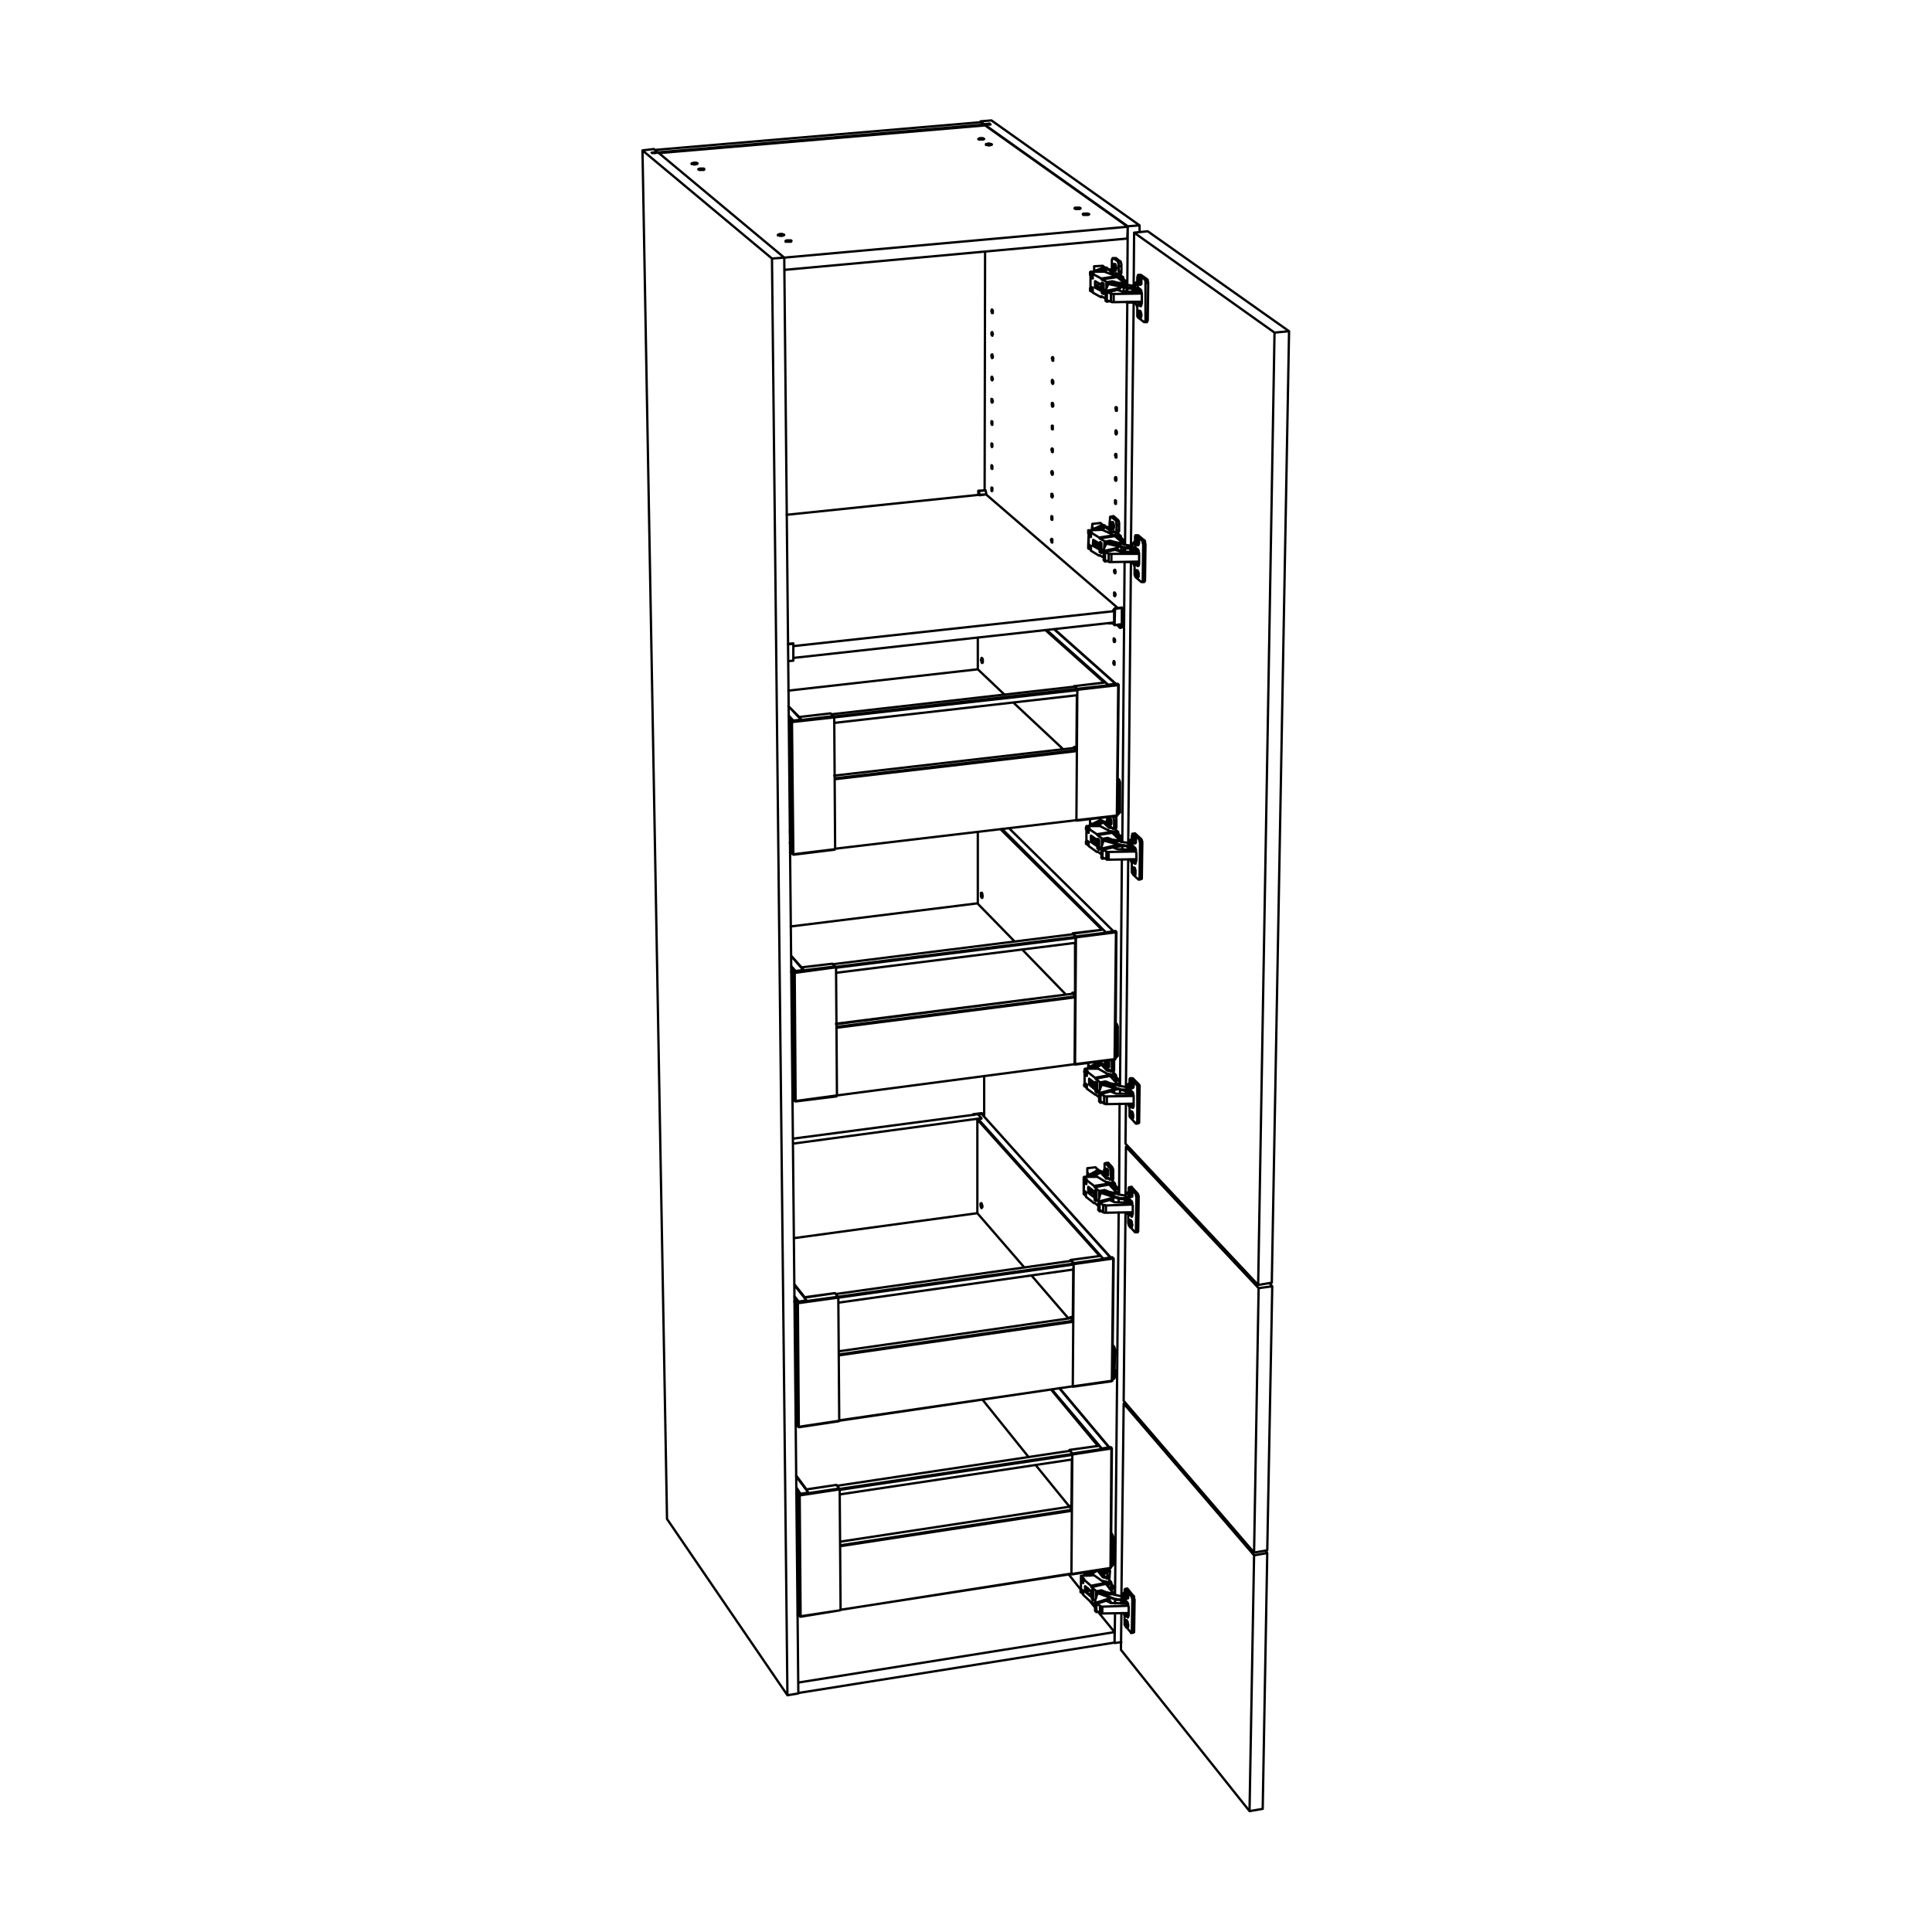 <?xml version="1.0" encoding="utf-8"?>
<!-- Generator: Adobe Illustrator 25.3.1, SVG Export Plug-In . SVG Version: 6.00 Build 0)  -->
<svg version="1.1" id="Lager_1" xmlns="http://www.w3.org/2000/svg" xmlns:xlink="http://www.w3.org/1999/xlink" x="0px" y="0px"
	 viewBox="0 0 425.2 425.2" style="enable-background:new 0 0 425.2 425.2;" xml:space="preserve">
<style type="text/css">
	.st0{fill:none;stroke:#000000;stroke-width:0.51;stroke-linecap:round;stroke-linejoin:round;stroke-miterlimit:10;}
</style>
<path class="st0" d="M173.4,141.8l1.2-0.1 M247.8,355.1l0.5-0.1 M248.1,355.9h0.2 M250.5,66.5h0.8 M250.5,63.5h0.2 M250.7,66.9
	l0.6-0.1 M251,67.4h0.1 M248.8,239.9L248.8,239.9 M248.9,243.1l0.6-0.1 M249.2,243.8h0.2 M249.3,186.2L249.3,186.2 M249.5,189.4
	l0.6-0.1 M249.8,190.1h0.1 M250,123.7l0.3-0.1 M249.9,120.7L249.9,120.7 M250.1,124l0.6-0.1 M250.4,124.6L250.4,124.6 M248.7,267
	l0.6-0.1 M249,267.7h0.1 M241.2,345.8v-0.1 M242.7,234.6v-0.2 M245.7,238.3v-0.5 M245.7,239.8v-0.2 M243.6,116.3v-0.2 M246.8,119.2
	V119 M246.8,121.1v-0.7 M245.4,121v-0.1 M244.1,59.5v-0.1 M247.3,62.1L247.3,62.1 M247.3,64.2v-1 M245.9,63.8v-0.1 M242.5,258.3
	v-0.2 M245.5,262.2v-0.5 M245.5,263.6L245.5,263.6 M243.1,181.2L243.1,181.2 M246.2,184.6v-0.3 M246.2,186.3v-0.4 M241.8,345.9v-0.2
	 M244.7,350.3v-0.7 M248.8,123.7L248.8,123.7 M248.1,66.5v-0.1 M245,264.3L245,264.3 M244.8,259.7L244.8,259.7 M245.5,182.5
	L245.5,182.5 M244.2,351.9L244.2,351.9 M244,347.5h0.1 M246.6,60.6L246.6,60.6 M246,117.4h0.1 M245,236l0.1-0.1 M214.2,245.4
	L214.2,245.4 M242,276.4l-26.9-30 M244.1,318.6l-11-13.1 M231.5,305.8l11,13 M241.6,318.2l-10.3-12.4 M245.5,150.5l-13.5-12
	 M230.4,138.7l13.5,12 M243,150.2l-12.9-11.5 M245.1,205l-23-22.7 M220.5,182.4l22.9,22.8 M242.5,204.6l-22.3-22.1 M174.3,186
	l-0.5-0.5 M174.3,183.4l-0.5-0.5 M173.8,183.2l0.5,0.5 M174.3,183.3l-0.5-0.5 M173.6,159l0.5,0.4 M174.1,159.1l-0.5-0.5
	 M173.6,155.5l2.7,2.9 M173.6,157.8l0.7,0.8 M174.6,158.6l-1-1.1 M176,353.7l-0.5-0.7 M175.9,351.3l-0.4-0.6 M175.5,351l0.4,0.6
	 M175.9,351.3l-0.4-0.6 M175.3,328.8l0.4,0.6 M175.7,329.1l-0.4-0.6 M175.2,324.9l2.7,3.6 M175.3,327.8l0.7,1 M176.2,328.8l-0.9-1.4
	 M174.8,240.3l-0.4-0.5 M174.8,237.8l-0.4-0.5 M174.4,237.6l0.4,0.5 M174.8,237.8l-0.4-0.6 M174.1,214l0.5,0.5 M174.6,214.2
	l-0.5-0.5 M174.1,210.4l2.7,3.1 M174.1,212.9l0.8,0.9 M175.1,213.7l-1-1.1 M175.5,312l-0.4-0.6 M175.5,309.6l-0.4-0.6 M175.1,309.3
	l0.4,0.6 M175.5,309.5l-0.4-0.6 M174.8,286.6l0.5,0.6 M175.3,286.9l-0.5-0.6 M174.8,282.8l2.7,3.4 M174.8,285.5l0.8,1 M175.8,286.5
	l-1-1.3 M245.8,232.1l-0.3-0.3 M246.2,178.5l-0.3-0.3 M245.1,302.9l-0.3-0.3 M244.7,344.1l-0.2-0.3 M174.7,241.9l-0.3-0.4
	 M175.8,355.3l-0.3-0.5 M174.2,187.6l-0.3-0.4 M175.4,313.6l-0.3-0.4 M245.3,233.1L245.3,233.1v0.1h-0.1 M236.6,234.2L236.6,234.2
	 M236,218.7l0.1-0.1 M236,218.5h0.6 M245.5,233L245.5,233h-0.1h-0.1 M245.6,205.3L245.6,205.3L245.6,205.3L245.6,205.3 M245.6,205.1
	L245.6,205.1V205h-0.1 M236.1,205.6L236.1,205.6 M175.2,242.4L175.2,242.4v-0.1 M174.9,242.2L174.9,242.2l0.1,0.1 M236.1,218.7
	l-52.1,6.7 M184.1,241.1l52.5-6.9 M184.1,226l52.5-6.7 M236.6,219.5l-52.5,6.7 M236.2,205.6l-52.8,6.6 M236.7,206.4l-52.8,6.6
	 M183.9,212.8l52.8-6.6 M245.7,179.5L245.7,179.5v0.1 M237,180.5L237,180.5 M236.4,164.6v-0.1 M236.4,164.4h0.5 M245.9,179.3
	L245.9,179.3v0.1h-0.1 M246.1,150.9L246.1,150.9v-0.1h0.1 M246.1,150.6L246.1,150.6H246h-0.1 M236.4,151.1h0.1 M174.7,188.1
	L174.7,188.1V188 M174.4,187.9L174.4,187.9l0.1,0.1 M236.5,164.6l-52.9,6.1 M183.7,186.8l53.3-6.3 M183.7,171.3l53.2-6.2 M237,165.3
	l-53.3,6.2 M236.6,151.1l-53.6,6.1 M237.1,151.9l-53.6,6 M183.5,157.7l53.6-6.1 M244.6,303.9L244.6,303.9v0.1 M236.1,305.1
	L236.1,305.1 M235.6,290L235.6,290 M235.6,289.9l0.5-0.1 M244.8,303.7L244.8,303.7v0.1h-0.1 M245,277.1L245,277.1h0.1V277
	 M245,276.9L245,276.9l-0.1-0.1h-0.1 M235.6,277.4L235.6,277.4 M175.9,314.1L175.9,314.1V314 M175.6,313.9L175.6,313.9l0.1,0.1
	 M235.7,290.1l-51.1,7.3 M184.7,312.6l51.4-7.5 M184.6,298.1l51.5-7.4 M236.2,290.9l-51.6,7.4 M235.7,277.5l-51.8,7.3 M236.3,278.3
	l-51.8,7.3 M184.4,285.4l51.9-7.3 M244.3,345.1L244.3,345.1L244.3,345.1l-0.1,0.1 M235.9,346.4L235.9,346.4 M235.3,331.6
	L235.3,331.6 M235.3,331.4h0.5 M244.5,344.9L244.5,344.9v0.1h-0.1 M244.6,318.9L244.6,318.9L244.6,318.9l0.1-0.1 M244.6,318.7
	L244.6,318.7l-0.1-0.1 M235.4,319.3v-0.1 M176.3,355.8L176.3,355.8v-0.1 M176,355.6L176,355.6l0.1,0.1 M235.4,331.6l-50.5,7.7
	 M185,354.3l50.9-8 M184.9,340.1l50.9-7.8 M235.9,332.5l-51,7.8 M235.5,319.3l-51.3,7.7 M236,320.2l-51.2,7.7 M184.7,327.7L236,320
	 M215.8,26.7v0.2 M216.5,27.4v-0.1 M216.9,27.3v0.1 M217.8,27.2v0.1 M215.8,26.7l0.7,0.6 M216.5,27.3h0.4 M216.9,27.3l0.9-0.1
	 M217.8,27.2l0.2,0.2 M218,27.4l-1.2,0.1 M250.8,49.6l-32.6-23.1 M218.2,26.5l-2.4,0.2 M245.5,131v-0.1v-0.2h-0.1v-0.1v-0.1
	l-0.1-0.1h-0.1v0.1v0.1v0.1v0.1v0.1v0.1v0.1h0.1v0.1h0.1v-0.1L245.5,131 M231.6,119.1V119v-0.1v-0.1v-0.1l-0.1-0.1h-0.1v0.1
	l-0.1,0.1v0.1l0.1,0.1v0.1v0.1v0.1h0.1v0.1h0.1v-0.1V119.1L231.6,119.1 M218.4,107.8v-0.1v-0.1v-0.1v-0.1l-0.1-0.1h-0.1v0.1v0.1v0.1
	v0.1v0.1v0.1v0.1h0.1v0.1l0.1-0.1v-0.1V107.8 M245.8,95.3v-0.1V95h-0.1v-0.1v-0.1l-0.1-0.1l-0.1,0.1v0.1V95v0.1v0.1v0.1v0.1l0.1,0.1
	v0.1h0.1v-0.1l0.1-0.1V95.3 M218.5,78.5v-0.1v-0.1l-0.1-0.1v-0.1V78h-0.1l-0.1,0.1v0.1v0.1v0.1v0.1l0.1,0.1v0.1v0.1h0.1v-0.1h0.1
	v-0.1V78.5 M231.8,89.2L231.8,89.2V89l-0.1-0.1v-0.1v-0.1h-0.1h-0.1v0.1v0.1V89v0.1v0.1v0.1l0.1,0.1v0.1h0.1v-0.1h0.1v-0.1V89.2
	 M245.7,100.4v-0.1v-0.1v-0.1V100l-0.1-0.1h-0.1v0.1l-0.1,0.1v0.1l0.1,0.1v0.1v0.1v0.1l0.1,0.1h0.1v-0.1v-0.1V100.4 M231.8,84.2
	L231.8,84.2v-0.3l-0.1-0.1v-0.1l-0.1-0.1v0.1h-0.1v0.1v0.1V84v0.1v0.1l0.1,0.1v0.1h0.1v0.1v-0.1h0.1v-0.1V84.2 M218.5,73.6v-0.1
	v-0.1l-0.1-0.1v-0.1v-0.1h-0.1l-0.1,0.1v0.1v0.1v0.1v0.1l0.1,0.1v0.1l0.1,0.1v-0.1L218.5,73.6L218.5,73.6 M231.7,109.2L231.7,109.2
	V109l-0.1-0.1v-0.1v-0.1h-0.1h-0.1v0.1v0.1v0.1v0.1v0.1v0.1l0.1,0.1l0.1,0.1v-0.1l0.1-0.1V109.2 M231.7,104.2L231.7,104.2V104v-0.1
	l-0.1-0.1v-0.1h-0.1l-0.1,0.1v0.1v0.1v0.1v0.1l0.1,0.1v0.1l0.1,0.1l0.1-0.1v-0.1V104.2 M218.4,93.2L218.4,93.2V93v-0.1v-0.1
	l-0.1-0.1h-0.1v0.1v0.1V93v0.1v0.1v0.1l0.1,0.1v0.1h0.1v-0.1v-0.1V93.2 M245.6,110.6v-0.1v-0.1v-0.1v-0.1h-0.1v-0.1h-0.1v0.1v0.1
	v0.1v0.1v0.1v0.1v0.1l0.1,0.1h0.1v-0.1V110.6L245.6,110.6 M231.7,99.2L231.7,99.2V99v-0.1v-0.1h-0.1v-0.1h-0.1v0.1l-0.1,0.1V99
	l0.1,0.1v0.1v0.1v0.1l0.1,0.1h0.1v-0.1v-0.1V99.2 M218.5,83.4v-0.1l-0.1-0.1v-0.1V83l-0.1-0.1l-0.1,0.1v0.1v0.1v0.1v0.1v0.1l0.1,0.1
	v0.1h0.1v-0.1l0.1-0.1V83.4 M231.7,94.2L231.7,94.2V94v-0.1v-0.1v-0.1h-0.1h-0.1v0.1v0.1V94v0.1v0.1v0.1v0.1h0.1v0.1h0.1v-0.1v-0.1
	V94.2 M245.7,105.5v-0.1v-0.1v-0.1l-0.1-0.1V105h-0.1l-0.1,0.1v0.1v0.1v0.1v0.1v0.1l0.1,0.1v0.1h0.1l0.1-0.1v-0.1V105.5 M218.5,88.3
	v-0.1l-0.1-0.1V88v-0.1l-0.1-0.1h-0.1v0.1V88v0.1v0.1v0.1v0.1l0.1,0.1v0.1h0.1v-0.1l0.1-0.1V88.3 M218.4,102.9v-0.1v-0.1v-0.1
	l-0.1-0.1v-0.1h-0.1v0.1v0.1v0.1v0.1v0.1v0.1v0.1l0.1,0.1h0.1v-0.1V103V102.9 M231.6,114.1V114v-0.1v-0.1v-0.1l-0.1-0.1h-0.1v0.1
	v0.1v0.1v0.1v0.1v0.1v0.1l0.1,0.1h0.1v-0.1V114.1L231.6,114.1 M245.5,125.9v-0.1v-0.1v-0.1l-0.1-0.1v-0.1h-0.1l-0.1,0.1v0.1v0.1v0.1
	v0.1l0.1,0.1v0.1l0.1,0.1l0.1-0.1V126V125.9 M218.4,98.1V98v-0.1v-0.1v-0.1l-0.1-0.1h-0.1v0.1v0.1v0.1V98v0.1v0.1l0.1,0.1v0.1
	l0.1-0.1V98.1L218.4,98.1 M245.8,90.1V90v-0.1v-0.1v-0.1l-0.1-0.1h-0.1v0.1h-0.1v0.1v0.1V90l0.1,0.1v0.1v0.1v0.1h0.1h0.1v-0.1V90.1
	L245.8,90.1 M231.8,79.1V79v-0.1v-0.1v-0.1h-0.1v-0.1h-0.1v0.1v0.1h-0.1v0.1l0.1,0.1v0.1v0.1v0.1l0.1,0.1h0.1v-0.1V79.1L231.8,79.1
	 M218.5,68.6L218.5,68.6v-0.2v-0.1h-0.1v-0.1l-0.1-0.1v0.1l-0.1,0.1v0.1v0.1v0.1l0.1,0.1v0.1v0.1h0.1h0.1v-0.1v-0.1V68.6 M245.4,141
	v-0.1v-0.1l-0.1-0.1v-0.1l-0.1-0.1h-0.1v0.1v0.1v0.1v0.1v0.1v0.1l0.1,0.1v0.1h0.1l0.1-0.1v-0.1V141 M245.3,146.1V146v-0.1v-0.1v-0.1
	l-0.1-0.1v-0.1h-0.1v0.1v0.1v0.1l-0.1,0.1l0.1,0.1v0.1v0.1l0.1,0.1h0.1V146.1L245.3,146.1 M245.2,361.5l0.1,0.1 M216.8,27.5
	l31.4,22.3 M216.6,236.8v8.8 M216.8,55.4l-0.1,52.5 M216.8,27.5L216.8,27.5 M245.3,361.6l1.5-0.2 M250.8,49.6v1.5 M248.2,49.8
	l2.6-0.2 M245.4,355.1l-0.1,6.5 M245.4,352v0.9 M246.2,266.8l-0.8,84.2 M246.2,263.8v0.8 M246.4,242.9l-0.1,20 M246.5,239.8v0.9
	 M246.9,189.2l-0.4,49.8 M247,186.1v0.8 M247.5,123.7l-0.5,61.6 M247.6,120.6v0.8 M248.1,66.5l-0.5,53.4 M248.1,63.4v0.8
	 M248.2,49.8l-0.1,12.9 M144.6,33.6v-0.2 M144.4,33.5L144.4,33.5 M175.7,372.7l-2.4,0.4 M172.6,56.7l3.1,316 M143.9,32.8l0.7,0.6
	 M141.4,33.1l2.5-0.3 M172.6,56.7l-2.7,0.2 M144.9,33.6l27.7,23.1 M143.6,33.7l1.3-0.1 M143.4,33.6l0.2,0.1 M144.4,33.5l-1,0.1
	 M144.6,33.4l-0.2,0.1 M173.3,373.1l-26.5-38.8 M169.9,56.9l3.4,316.2 M169.9,56.9l-28.5-23.8 M141.4,33.1l5.4,301.2 M216.9,107.9
	L216.9,107.9 M217.1,108.8L217.1,108.8 M216.9,107.9l0.2,0.9 M215.6,108.9l1.5-0.1 M216.9,107.9l-1.5,0.2 M244.1,137.2h0.7
	 M245.8,137.5l0.7,0.7 M246.9,133.8v4.3 M246.5,137.4l-1.2,0.2 M246.5,138.2v-0.8 M246.9,138.1l-0.4,0.1 M246.9,133.7L246.9,133.7
	v0.1 M246.9,133.8l-1.5,0.2 M245.3,133.9l-0.3,0.4 M245,134.3L245,134.3v0.1 M245,134.4l0.2,0.1 M245.2,134.5v2.6 M245.1,137
	l0.1,0.1 M215.5,108.9L215.5,108.9 M215.5,108.9l0.1,0.1 M215.6,109L215.6,109v-0.1 M215.6,108.9l-0.2-0.8 M215.4,108.1V108h-0.1
	L215.4,108.1 M215.3,108.9v-0.8 M244.1,137.2H244 M244.2,137.2L244.2,137.2 M244.8,137.1l0.5,0.5 M245.3,137.6l0.1-3.6 M245.4,134
	v-0.1h-0.1 M174.6,145.4v-3.7 M173.5,145.5l1.1-0.1 M174.5,141.6L174.5,141.6h0.1v0.1 M248,352.8L248,352.8h-0.1 M247.9,352.8
	L247.9,352.8 M248,352.9l-0.1-0.1 M248,352.6v0.2 M248.1,352.8H248 M247.3,351.8L247.3,351.8 M247.3,351.8L247.3,351.8 M247.3,351.8
	L247.3,351.8 M247.3,351.8L247.3,351.8 M247.3,351.8v0.1h0.1 M248.1,352.6v0.2 M248.1,352.8H248v0.1 M248,352.9h-0.1 M247.5,355.5
	l-0.1-0.1v-0.2l-0.1-0.2 M248,355.3L248,355.3h-0.1 M247.8,355L247.8,355v0.1 M247.8,358l0.1-0.1 M247.6,357.2L247.6,357.2
	 M247.8,357.5l0.1-0.1 M247.8,357.3L247.8,357.3 M247.9,357.5h0.1 M247.9,357.3L247.9,357.3 M248,357.5L248,357.5 M247.8,355.1
	l0.2,0.2 M247.7,355.4l0.3-0.1 M247.8,357.3l-0.2-0.2 M247.8,356.8v0.5 M247.9,356.9L247.9,356.9v-0.1h-0.1 M247.9,357.4v-0.5
	 M248.1,357.6l-0.2-0.2 M248.1,357.8L248.1,357.8v-0.1v-0.1 M247.9,357.5l0.2,0.3 M247.9,358v-0.5 M247.8,358L247.8,358L247.8,358
	 M247.8,357.5v0.5 M247.6,357.2l0.2,0.3 M247.6,357.1L247.6,357.1L247.6,357.1 M247.6,357.1L247.6,357.1v0.2v0.2v0.1l0.1,0.1v0.2
	l0.1,0.1v0.1h0.1v0.1h0.1l0.1-0.1V358v-0.1v-0.1v-0.2v-0.1v-0.1v-0.2l-0.1-0.1V357v-0.1l-0.1-0.1v-0.1h-0.1v-0.1h-0.1v0.1l-0.1,0.1
	v0.1v0.1V357.1 M247,351.3L247,351.3v-0.1v-0.1 M247,351.4L247,351.4v-0.1 M247,351.4L247,351.4 M247.6,352.1l-0.6-0.7 M247.7,352.1
	L247.7,352.1L247.7,352.1 M247,351.1V351l0.1-0.1l0.1-0.1v-0.1l0.1-0.1h0.1h0.1 M248.1,349.6L248.1,349.6L248.1,349.6L248.1,349.6
	 M247.7,350.8h0.1 M247.9,351.1h0.1 M247.9,351.6L247.9,351.6 M249.5,359.3L249.5,359.3l0.1-0.1v-0.1V359 M247.9,350.9h0.1
	 M248,351.2l0.1-0.1 M247.9,350.9h0.1 M248,351.1L248,351.1 M248.2,351.4v-0.1v-0.2V351l-0.1-0.1v-0.2v-0.1l-0.1-0.1v-0.1l-0.1-0.1
	h-0.1h-0.1v0.1v0.1v0.1l-0.1,0.1l0.1,0.1v0.2v0.1v0.1v0.2l0.1,0.1v0.1l0.1,0.1v0.1h0.1h0.1l0.1-0.1v-0.1v-0.1V351.4 M247.7,350.7
	L247.7,350.7v0.1 M247.9,350.9l-0.2-0.2 M247.9,350.5v0.4 M248,350.5h-0.1 M248,351v-0.5 M248.1,351.2L248,351 M248.1,351.4
	L248.1,351.4v-0.1v-0.1 M248,351.2l0.1,0.2 M247.9,351.6l0.1-0.4 M247.9,351.6L247.9,351.6 M247.9,351.1v0.5 M247.7,350.8l0.2,0.3
	 M248.2,349.7l1.2,1.5 M247.8,349.8l0.4-0.1 M249.6,359l0.1-7 M249.6,359l-0.5,0.1 M249.7,352l-0.5,0.1 M249.7,352l-0.1-0.1v-0.1
	v-0.1v-0.2v-0.1l-0.1-0.1v-0.1h-0.1 M249.4,351.2l-0.4,0.1 M247.7,357.9v-0.1 M248.9,359.3l-0.9-1.1 M248.9,359.3v0.1h0.1l0.1-0.1
	v-0.1v-0.1 M249.1,359.1l0.1-7 M249.2,352.1V352v-0.1l-0.1-0.2v-0.1v-0.1l-0.1-0.1v-0.1 M247.8,349.8l1.2,1.5 M247.5,350.1V350v-0.1
	l0.1-0.1v-0.1h0.1l0.1,0.1 M247.5,351.4v-1.3 M247.7,352.2L247.7,352.2L247.7,352.2l-0.1-0.2v-0.1l-0.1-0.2v-0.1v-0.1v-0.1
	 M248.1,352.7l-0.4-0.5 M248.3,353.1V353l-0.1-0.1v-0.1l-0.1-0.1 M248.4,353.9v-0.1v-0.1v-0.1l-0.1-0.1v-0.1v-0.1v-0.1v-0.1
	 M248.4,354L248.4,354v-0.1 M248.4,355.3V354 M248.4,355.4L248.4,355.4v-0.1 M248.2,355.9h0.1v-0.1v-0.1v-0.1h0.1v-0.1v-0.1
	 M248.1,355.9L248.1,355.9l0.1,0.1L248.1,355.9 M247.7,355.4l0.4,0.5 M247.5,355.7L247.5,355.7v-0.2v-0.1l0.1-0.1l0.1,0.1
	 M247.5,357v-1.3 M247.7,357.8L247.7,357.8l-0.1-0.1l-0.1-0.1v-0.1v-0.1v-0.2v-0.1V357 M248.1,358.2L248.1,358.2L248.1,358.2
	L248.1,358.2l0.2-0.2v-0.1v-0.2 M248.3,357.7L248.3,357.7v-0.2l-0.1-0.2v-0.1v-0.1V357l-0.1-0.1v-0.1l-0.1-0.1v-0.1h-0.1
	 M248.2,351.8L248.2,351.8l0.1-0.1v-0.1v-0.1v-0.1 M248.3,351.4v-0.2v-0.1V351v-0.2v-0.1l-0.1-0.1v-0.1l-0.1-0.1v-0.1H248v-0.1h-0.1
	 M250.9,63.7v0.5 M250.9,63.7L250.9,63.7 M250.9,63.7L250.9,63.7 M250.1,63.6L250.1,63.6v0.1 M250.1,63.4v0.2 M250.1,63.7v-0.1
	 M250.1,63.4v0.3 M250.1,63.7L250.1,63.7L250.1,63.7 M250.7,63.7h0.1 M250.2,63.7h0.1 M250.8,63.7h0.1 M250.9,63.7v0.5 M251.1,63.9
	L251.1,63.9v-0.1 M250.3,67.6L250.3,67.6l-0.1-0.3l-0.1-0.2l-0.1-0.2l-0.1-0.2v-0.2 M250.9,67L250.9,67h-0.1 M250.5,66.5L250.5,66.5
	v0.2h0.1v0.1v0.1h0.1 M250.5,66.4v0.1 M250.7,69.9v-0.1 M250.5,69.1h0.1 M250.7,69.3h0.1 M250.7,69.1L250.7,69.1 M250.7,69.3h0.2
	 M250.6,69.1L250.6,69.1 M250.6,69.1l0.2,0.2 M250.8,69.3L250.8,69.3 M250.9,69.3L250.9,69.3 M250.7,66.9l0.2,0.1 M250.5,67.1
	l0.4-0.1 M250.7,69.1l-0.2-0.1 M250.7,68.5v0.6 M250.7,68.6L250.7,68.6L250.7,68.6 M250.7,69.2v-0.6 M250.9,69.3l-0.2-0.1
	 M250.9,69.5L250.9,69.5v-0.1v-0.1 M250.7,69.3l0.2,0.2 M250.7,69.9v-0.6 M250.7,69.9L250.7,69.9 M250.7,69.3v0.6 M250.5,69.1
	l0.2,0.2 M250.5,69L250.5,69L250.5,69 M250.4,69L250.4,69v0.3v0.1l0.1,0.2v0.1l0.1,0.1v0.1V70h0.1l0.1,0.1l0.1-0.1v-0.1l0.1-0.1
	v-0.1v-0.1v-0.2v-0.1v-0.2V69l-0.1-0.1v-0.2v-0.1l-0.1-0.1v-0.1h-0.1h-0.1h-0.1v0.1v0.1l-0.1,0.1v0.2V69 M249.8,63.1L249.8,63.1
	L249.8,63.1v-0.2v-0.1 M249.8,63.1L249.8,63.1 M250.4,63.6l-0.5-0.3 M250.5,63.5L250.5,63.5L250.5,63.5L250.5,63.5 M250.5,63.4v0.1
	 M249.8,62.8v-0.2l0.1-0.1l0.1-0.2v-0.1l0.1-0.1l0.1-0.1l0.1-0.1 M251,60.5h0.1 M250.5,61.7h0.2 M250.8,61.9l0.1-0.1 M250.7,62.4
	h0.1 M252.4,70.9L252.4,70.9l0.1-0.1v-0.1v-0.1l0.1-0.1v-0.1 M250.8,61.7L250.8,61.7 M250.8,61.9h0.2 M250.7,61.7L250.7,61.7
	 M250.7,61.7l0.2,0.1 M250.9,61.8v0.1 M251,61.9L251,61.9 M251.1,62v-0.1v-0.2l-0.1-0.1v-0.2v-0.1l-0.1-0.1v-0.1l-0.1-0.1l-0.1-0.1
	l-0.1,0.1v0.1l-0.1,0.1v0.1v0.1v0.2v0.1v0.2V62v0.2l0.1,0.1v0.1l0.1,0.1v0.1h0.1h0.1h0.1v-0.1v-0.1l0.1-0.1v-0.1V62 M250.5,61.5
	L250.5,61.5v0.2 M250.8,61.7l-0.3-0.2 M250.8,61.1v0.6 M250.8,61.2L250.8,61.2v-0.1 M250.8,61.7v-0.5 M251,61.9l-0.2-0.2 M251,62.1
	L251,62.1v-0.2 M250.8,61.9l0.2,0.2 M250.8,62.5v-0.6 M250.7,62.4h0.1v0.1 M250.8,61.9l-0.1,0.5 M250.5,61.7l0.3,0.2 M251.1,60.5
	l1.3,0.9 M250.6,60.5h0.5 M252.6,70.4l0.1-8.1 M252.6,70.4h-0.5 M252.7,62.3h-0.6 M252.7,62.3v-0.2l-0.1-0.1v-0.1v-0.1v-0.2h-0.1
	v-0.1l-0.1-0.1 M252.4,61.4l-0.5,0.1 M251.8,70.9l-1.3-1 M251.8,70.9h0.1l0.1-0.1v-0.1l0.1-0.2v-0.1 M252.1,70.4v-8.1 M252.1,62.3
	v-0.1v-0.1v-0.2v-0.1l-0.1-0.1v-0.1v-0.1h-0.1 M250.6,60.5l1.3,1 M250.3,61l0.1-0.1v-0.1v-0.1v-0.1l0.1-0.1h0.1 M250.3,62.6V61
	 M250.6,63.4l-0.1-0.1l-0.1-0.1v-0.1v-0.2l-0.1-0.1v-0.1v-0.1 M251,63.7l-0.4-0.3 M251.2,64L251.2,64l-0.1-0.1v-0.1l-0.1-0.1
	 M251.3,64.9v-0.1v-0.2v-0.1l-0.1-0.1v-0.1v-0.1v-0.1V64 M251.3,65L251.3,65v-0.1 M251.3,66.5V65 M251.3,66.7L251.3,66.7v-0.1v-0.1
	 M251.1,67.3L251.1,67.3l0.1-0.1v-0.1V67v-0.1l0.1-0.1v-0.1 M251,67.4L251,67.4h0.1v-0.1 M250.5,67.1l0.5,0.3 M250.3,67.6v-0.2v-0.1
	v-0.1l0.1-0.1h0.1 M250.3,69.1v-1.5 M250.5,69.9L250.5,69.9l-0.1-0.1v-0.1l-0.1-0.1v-0.1v-0.1v-0.2v-0.1 M250.9,70.1L250.9,70.1
	L250.9,70.1l0.2-0.1v-0.1v-0.1v-0.1l0.1-0.1v-0.2 M251.2,69.4v-0.1v-0.2l-0.1-0.1v-0.2v-0.1l-0.1-0.1v-0.1l-0.1-0.1h-0.1 M251,62.6
	L251,62.6h0.1l0.1-0.1v-0.1v-0.1v-0.2V62 M251.2,62v-0.1v-0.2v-0.1v-0.2l-0.1-0.1v-0.1v-0.1L251,61l-0.1-0.1 M249.1,240.3v0.4
	 M248.4,239.8L248.4,239.8v0.1 M248.4,239.7L248.4,239.7 M248.4,239.8L248.4,239.8 M248.4,239.7L248.4,239.7 M248.4,239.8v0.1h0.1
	 M248.5,239.9L248.5,239.9 M249.2,240.3v0.4 M248.6,243.6l-0.1-0.1l-0.1-0.2v-0.2l-0.1-0.2 M249.1,243.3L249.1,243.3 M248.8,242.9
	L248.8,242.9l0.1,0.1v0.1 M248.9,246L248.9,246 M248.7,245.3l0.2-0.1 M248.9,245.5h0.2 M248.9,245.3L248.9,245.3 M249,245.5h0.1
	 M249,245.3v0.1 M249.1,245.5L249.1,245.5 M248.9,243.1l0.2,0.2 M248.8,243.4l0.3-0.1 M248.9,245.3l-0.2-0.2 M248.9,244.8v0.5
	 M249,244.9v-0.1h-0.1 M249,245.4v-0.5 M249.2,245.6l-0.2-0.2 M249.2,245.7L249.2,245.7v-0.1 M249,245.5l0.2,0.2 M249,246.1v-0.6
	 M248.9,246L248.9,246L248.9,246l0.1,0.1 M248.9,245.5v0.5 M248.7,245.3l0.2,0.2 M248.7,245.1L248.7,245.1v0.1v0.1 M248.7,245.1v0.2
	v0.1v0.1v0.2l0.1,0.1v0.1l0.1,0.1v0.1l0.1,0.1h0.1l0.1-0.1V246v-0.2l0.1-0.1l-0.1-0.1v-0.2v-0.1v-0.1V245l-0.1-0.1v-0.1l-0.1-0.1
	l-0.1-0.1h-0.1v0.1l-0.1,0.1v0.1v0.1V245.1 M248.1,239.3L248.1,239.3L248.1,239.3v-0.2 M248.1,239.4L248.1,239.4v-0.1 M248.1,239.4
	L248.1,239.4 M248.6,240l-0.5-0.6 M248.8,239.9v0.1h-0.1h-0.1 M248.8,239.9L248.8,239.9 M248.1,239.1v-0.2l0.1-0.1l0.1-0.1v-0.1
	l0.1-0.1l0.1-0.1h0.1 M249.3,237.3L249.3,237.3 M248.8,238.5h0.1 M249,238.7h0.1 M249,239.2h0.1 M250.6,247.2L250.6,247.2
	L250.6,247.2l0.1-0.1V247v-0.1v-0.1 M249,238.5h0.1 M249.1,238.8L249.1,238.8 M249,238.5l0.1,0.1 M249.2,238.7L249.2,238.7
	 M249.3,238.9v-0.1v-0.1v-0.2v-0.1l-0.1-0.1v-0.2l-0.1-0.1l-0.1-0.1l-0.1-0.1v0.1h-0.1v0.1v0.1v0.1v0.2v0.1v0.1v0.2v0.1v0.1l0.1,0.2
	v0.1h0.1v0.1h0.1v0.1h0.1v-0.1l0.1-0.1v-0.1v-0.1V238.9 M248.8,238.3v0.1v0.1 M249,238.5l-0.2-0.2 M249,238v0.5 M249.1,238.1
	L249.1,238.1H249V238 M249.1,238.6v-0.5 M249.3,238.8l-0.2-0.2 M249.3,239v-0.1v-0.1 M249.1,238.8l0.2,0.2 M249.1,239.3v-0.5
	 M249,239.2L249,239.2L249,239.2l0.1,0.1 M249,238.7v0.5 M248.8,238.5l0.2,0.2 M249.3,237.3l1.3,1.3 M248.9,237.4l0.4-0.1
	 M250.7,246.8l0.1-7.4 M250.7,246.8l-0.4,0.1 M250.8,239.4l-0.5,0.1 M250.8,239.4v-0.1v-0.1v-0.1v-0.2l-0.1-0.1v-0.1h-0.1v-0.1
	 M250.6,238.6l-0.5,0.1 M248.9,246.1l-0.1-0.2 M250,247.3l-1-1.1 M250,247.3h0.1h0.1v-0.1v-0.1V247l0.1-0.1 M250.3,246.9v-7.4
	 M250.3,239.5v-0.1v-0.1v-0.2V239l-0.1-0.1v-0.1v-0.1h-0.1 M248.9,237.4l1.2,1.3 M248.6,237.7v-0.1v-0.1l0.1-0.1v-0.1h0.1l0.1,0.1
	 M248.6,239.1v-1.4 M248.8,240v-0.1l-0.1-0.1v-0.1v-0.1l-0.1-0.1v-0.1v-0.1v-0.2 M249.3,240.4l-0.5-0.4 M249.4,240.8L249.4,240.8
	v-0.2h-0.1v-0.1v-0.1 M249.5,241.6v-0.1v-0.1v-0.1v-0.1v-0.1l-0.1-0.1v-0.1v-0.1 M249.5,241.7L249.5,241.7v-0.1 M249.5,243.1v-1.4
	 M249.5,243.2L249.5,243.2v-0.1 M249.4,243.8L249.4,243.8v-0.2v-0.1h0.1v-0.1v-0.1v-0.1 M249.2,243.8L249.2,243.8h0.1h0.1
	 M248.8,243.4l0.4,0.4 M248.6,243.7v-0.1v-0.1v-0.1l0.1-0.1h0.1v0.1 M248.6,245.1v-1.4 M248.8,245.9h-0.1v-0.1l-0.1-0.1v-0.1v-0.1
	v-0.1v-0.2v-0.1 M249.2,246.2h0.1v-0.1l0.1-0.1v-0.1v-0.1v-0.1 M249.4,245.7v-0.1v-0.2v-0.1l-0.1-0.1V245v-0.1l-0.1-0.1v-0.1h-0.1
	v-0.1H249 M249.3,239.4L249.3,239.4h0.1v-0.1l0.1-0.1v-0.1v-0.2 M249.5,238.9v-0.1v-0.2l-0.1-0.1v-0.1v-0.2l-0.1-0.1V238l-0.1-0.1
	l-0.1-0.1 M249.7,186.5v0.5 M248.9,186.2L248.9,186.2 M248.9,186v0.2 M248.9,186.2L248.9,186.2 M248.9,186v0.2 M248.9,186.2
	L248.9,186.2L248.9,186.2l0.1,0.1 M249,186.3h0.1 M249.7,186.5v0.5 M249.1,190v-0.1l-0.1-0.2l-0.1-0.2l-0.1-0.2v-0.2 M249.7,189.6
	L249.7,189.6 M249.3,189.1L249.3,189.1l0.1,0.1v0.1v0.1h0.1 M249.5,192.4v-0.1 M249.3,191.6h0.1 M249.5,191.8h0.1 M249.5,191.7
	L249.5,191.7 M249.5,191.9h0.2 M249.5,191.7L249.5,191.7 M249.6,191.8v0.1 M249.5,189.4l0.2,0.2 M249.3,189.7l0.4-0.1 M249.5,191.7
	l-0.2-0.2 M249.5,191.1v0.6 M249.5,191.2L249.5,191.2L249.5,191.2 M249.5,191.7v-0.5 M249.7,191.9l-0.2-0.2 M249.7,192.1V192v-0.1
	 M249.5,191.9l0.2,0.2 M249.5,192.4v-0.5 M249.5,192.4L249.5,192.4 M249.5,191.8v0.6 M249.3,191.6l0.2,0.2 M249.3,191.5L249.3,191.5
	v0.1 M249.2,191.5v0.1v0.2v0.1l0.1,0.2v0.1v0.1l0.1,0.1v0.1h0.1v0.1h0.1l0.1-0.1v-0.1l0.1-0.1v-0.1V192v-0.1v-0.1v-0.2l-0.1-0.1
	v-0.1l-0.1-0.2v-0.1l-0.1-0.1l-0.1-0.1v0.1h-0.1v0.1l-0.1,0.1v0.2V191.5 M248.6,185.6L248.6,185.6v-0.1v-0.1 M248.6,185.7
	L248.6,185.7L248.6,185.7 M248.6,185.7L248.6,185.7 M249.2,186.3l-0.6-0.6 M249.3,186.2L249.3,186.2v0.1h-0.1 M249.3,186.2
	L249.3,186.2 M248.6,185.4v-0.2l0.1-0.1l0.1-0.2v-0.1h0.1l0.1-0.1h0.1 M249.8,183.4L249.8,183.4l0.1,0.1 M249.3,184.7l0.2-0.1
	 M249.5,184.8h0.2 M249.5,185.4h0.1 M251.1,193.5L251.1,193.5l0.2-0.1v-0.1v-0.1v-0.1 M249.5,184.7h0.1 M249.6,184.9L249.6,184.9
	 M249.5,184.7h0.1 M249.7,184.8v0.1 M249.9,185.1v-0.2l-0.1-0.1v-0.2v-0.1v-0.1l-0.1-0.1v-0.1l-0.1-0.1V184h-0.1h-0.1v0.1l-0.1,0.1
	v0.1v0.1v0.1v0.2v0.1v0.1v0.2l0.1,0.1v0.1l0.1,0.1v0.1l0.1,0.1h0.1l0.1-0.1v-0.1v-0.1v-0.1L249.9,185.1 M249.3,184.5L249.3,184.5
	v0.1v0.1 M249.5,184.7l-0.2-0.2 M249.5,184.2v0.5 M249.6,184.2L249.6,184.2h-0.1 M249.6,184.7v-0.5 M249.8,184.9l-0.2-0.2
	 M249.8,185.1L249.8,185.1V185v-0.1 M249.6,184.9l0.2,0.2 M249.6,185.4v-0.5 M249.5,185.4L249.5,185.4h0.1 M249.5,184.8v0.6
	 M249.3,184.7l0.2,0.1 M249.9,183.5l1.3,1.2 M249.4,183.5h0.5 M251.3,193.1l0.1-7.6 M251.3,193.1l-0.5,0.1 M251.4,185.5l-0.5,0.1
	 M251.4,185.5v-0.1v-0.2l-0.1-0.1V185v-0.1l-0.1-0.1v-0.1 M251.2,184.7h-0.5 M249.4,192.5l-0.1-0.2 M250.6,193.6l-1.1-1
	 M250.6,193.6L250.6,193.6L250.6,193.6l0.1-0.1h0.1v-0.1v-0.1v-0.1 M250.8,193.2l0.1-7.6 M250.9,185.6v-0.2v-0.1l-0.1-0.1v-0.1v-0.2
	l-0.1-0.1v-0.1 M249.4,183.5l1.3,1.2 M249.1,183.9l0.1-0.1v-0.1v-0.1v-0.1h0.1h0.1 M249.1,185.4v-1.5 M249.4,186.2l-0.1-0.1
	l-0.1-0.1v-0.1v-0.2l-0.1-0.1v-0.1v-0.1 M249.8,186.6l-0.4-0.4 M249.9,186.9L249.9,186.9v-0.1v-0.1h-0.1v-0.1 M250.1,187.8v-0.1
	l-0.1-0.1v-0.2v-0.1v-0.1v-0.1V187l-0.1-0.1 M250.1,187.9L250.1,187.9v-0.1 M250.1,189.3v-1.4 M250,189.5L250,189.5l0.1-0.1v-0.1
	 M249.9,190L249.9,190v-0.1l0.1-0.1v-0.1v-0.1v-0.1 M249.8,190.1L249.8,190.1h0.1V190 M249.3,189.7l0.5,0.4 M249.1,190.1V190v-0.1
	v-0.1l0.1-0.1v-0.1h0.1v0.1 M249.1,191.5v-1.4 M249.3,192.3L249.3,192.3l-0.1-0.1v-0.1l-0.1-0.1v-0.1v-0.1v-0.2v-0.1 M249.8,192.6
	L249.8,192.6v-0.1h0.1v-0.1v-0.1v-0.1V192 M249.9,192v-0.1v-0.2v-0.1v-0.1l-0.1-0.2v-0.1v-0.1l-0.1-0.1l-0.1-0.1 M249.8,185.6h0.1
	v-0.1l0.1-0.1v-0.1v-0.1v-0.1 M250,185.1v-0.2v-0.1v-0.2l-0.1-0.1v-0.1v-0.2l-0.1-0.1l-0.1-0.1h-0.1 M250.3,120.9v0.6 M249.5,120.7
	v0.1h0.1 M249.5,120.6L249.5,120.6 M249.6,120.8l-0.1-0.1 M249.6,120.6v0.2 M249.6,120.8L249.6,120.8v0.1 M250.2,120.8L250.2,120.8
	 M249.6,120.9l0.1-0.1 M250.4,120.9l-0.1,0.6 M249.7,124.7L249.7,124.7l-0.1-0.3l-0.1-0.2l-0.1-0.2v-0.3l-0.1-0.1 M250.3,124.2
	L250.3,124.2 M250,123.7L250,123.7v0.1v0.1h0.1v0.1 M250,123.6L250,123.6 M250.1,127L250.1,127 M249.9,126.2h0.2 M250.1,126.4h0.2
	 M250.1,126.2L250.1,126.2 M250.2,126.5l0.1-0.1 M250.1,126.2l0.2,0.2 M250.3,126.4L250.3,126.4 M250.3,126.4l0.1,0.1 M250.1,124
	l0.2,0.2 M250,124.2h0.3 M250.1,126.2l-0.2-0.1 M250.1,125.7v0.5 M250.2,125.7L250.2,125.7L250.2,125.7 M250.2,126.3v-0.6
	 M250.4,126.5l-0.2-0.2 M250.4,126.6L250.4,126.6v-0.1 M250.2,126.5l0.2,0.1 M250.2,127v-0.5 M250.1,127L250.1,127L250.1,127
	 M250.1,126.4v0.6 M249.9,126.2l0.2,0.2 M249.9,126.1L249.9,126.1L249.9,126.1 M249.9,126.1L249.9,126.1v0.3v0.1v0.2v0.1l0.1,0.1
	v0.1l0.1,0.1l0.1,0.1h0.1v-0.1h0.1V127v-0.1v-0.2v-0.1v-0.1v-0.2v-0.1V126l-0.1-0.1v-0.1v-0.1l-0.1-0.1v-0.1h-0.1H250v0.1h-0.1v0.1
	v0.1v0.2V126.1 M249.2,120.2L249.2,120.2L249.2,120.2V120 M249.2,120.3L249.2,120.3v-0.1 M249.2,120.3L249.2,120.3 M249.8,120.8
	l-0.6-0.5 M249.9,120.7L249.9,120.7v0.1h-0.1 M250,120.6L250,120.6 M249.2,120l0.1-0.2v-0.2l0.1-0.1l0.1-0.1l0.1-0.1l0.1-0.1v-0.1
	h0.1 M250.5,117.8L250.5,117.8 M250,119h0.1 M250.2,119.2h0.1 M250.2,119.8v-0.1 M251.8,128.1L251.8,128.1l0.1-0.1v-0.1l0.1-0.1
	v-0.1v-0.1 M250.2,119L250.2,119 M250.2,119.2h0.2 M250.1,119L250.1,119 M250.1,119l0.2,0.2 M250.3,119.2L250.3,119.2 M250.4,119.2
	v0.1 M250.5,119.4v-0.2v-0.1v-0.2l-0.1-0.1v-0.1v-0.1l-0.1-0.1v-0.1l-0.1-0.1h-0.1l-0.1,0.1v0.1l-0.1,0.1v0.2v0.1v0.1v0.2l0.1,0.1
	v0.2v0.1l0.1,0.1v0.1l0.1,0.1l0.1,0.1h0.1v-0.1v-0.1h0.1v-0.2v-0.1V119.4 M250,118.9L250,118.9v0.1 M250.2,119l-0.2-0.1
	 M250.2,118.5v0.5 M250.3,118.5h-0.1 M250.2,119.1l0.1-0.6 M250.4,119.3l-0.2-0.2 M250.4,119.4L250.4,119.4l0.1-0.1h-0.1
	 M250.2,119.2l0.2,0.2 M250.2,119.8v-0.6 M250.2,119.8L250.2,119.8 M250.2,119.2v0.6 M250,119l0.2,0.2 M250.5,117.8l1.3,1.1
	 M250,117.9l0.5-0.1 M252,127.6l0.1-7.9 M252,127.6h-0.5 M252.1,119.7l-0.5,0.1 M252.1,119.7L252.1,119.7l-0.1-0.2v-0.2v-0.1v-0.1
	l-0.1-0.1v-0.1h-0.1 M251.8,118.9h-0.5 M251.2,128.1l-1.3-1.1 M251.2,128.1h0.1h0.1V128l0.1-0.1v-0.1v-0.2 M251.5,127.6l0.1-7.8
	 M251.6,119.8l-0.1-0.2v-0.1v-0.1v-0.1v-0.1l-0.1-0.1V119l-0.1-0.1 M250,117.9l1.3,1 M249.8,118.3v-0.1v-0.1V118l0.1-0.1v-0.1h0.1
	v0.1 M249.8,119.8v-1.5 M250,120.6L250,120.6l-0.1-0.1v-0.1l-0.1-0.1v-0.1v-0.1v-0.2v-0.1 M250.5,121l-0.5-0.4 M250.6,121.3
	L250.6,121.3v-0.1h-0.1v-0.1V121 M250.7,122.2V122v-0.1v-0.1v-0.1l-0.1-0.1v-0.1v-0.1v-0.1 M250.7,122.3L250.7,122.3v-0.1
	 M250.7,123.8v-1.5 M250.7,123.9L250.7,123.9v-0.1 M250.6,124.5L250.6,124.5v-0.1v-0.1l0.1-0.1v-0.1V124v-0.1 M250.4,124.6
	L250.4,124.6L250.4,124.6l0.2-0.1 M250,124.2l0.4,0.4 M249.7,124.7L249.7,124.7v-0.3l0.1-0.1v-0.1h0.1h0.1 M249.7,126.2v-1.5
	 M249.9,127v-0.1l-0.1-0.1v-0.1l-0.1-0.2v-0.1v-0.1v-0.1 M250.4,127.2L250.4,127.2L250.4,127.2L250.4,127.2l0.1-0.2l0.1-0.1v-0.1
	v-0.1v-0.1 M250.6,126.6v-0.2v-0.1v-0.2l-0.1-0.1v-0.1v-0.1l-0.1-0.1v-0.1l-0.1-0.1h-0.1 M250.5,120L250.5,120v-0.1h0.1v-0.1v-0.1
	v-0.1l0.1-0.1v-0.1 M250.7,119.4v-0.2v-0.1l-0.1-0.2v-0.1v-0.1l-0.1-0.2v-0.1h-0.1v-0.1h-0.1 M248.9,264.3v0.4 M248.1,263.7
	L248.1,263.7L248.1,263.7 M248.1,263.6v0.1 M248.2,263.7L248.2,263.7 M248.2,263.7L248.2,263.7 M248.2,263.7L248.2,263.7l0.1,0.1
	 M248.3,263.8L248.3,263.8 M248.9,264.3v0.4 M248.3,267.5v-0.1l-0.1-0.2l-0.1-0.2v-0.2 M248.9,267.2L248.9,267.2h-0.1 M248.6,266.8
	L248.6,266.8v0.1h0.1v0.1 M248.7,269.9h0.1 M248.5,269.2l0.1-0.1 M248.7,269.4l0.1-0.1 M248.7,269.2h0.1 M248.8,269.4h0.1
	 M248.7,269.2h0.1 M248.9,269.4L248.9,269.4 M248.7,267l0.2,0.2 M248.6,267.3l0.3-0.1 M248.7,269.2l-0.2-0.2 M248.7,268.7v0.5
	 M248.8,268.8L248.8,268.8L248.8,268.8l-0.1-0.1 M248.8,269.3v-0.5 M249,269.5l-0.2-0.2 M249,269.6L249,269.6v-0.1 M248.8,269.4
	l0.2,0.2 M248.8,269.9v-0.5 M248.7,269.9L248.7,269.9h0.1 M248.7,269.4v0.5 M248.5,269.2l0.2,0.2 M248.5,269L248.5,269v0.1v0.1
	 M248.4,269l0.1,0.1v0.2v0.1v0.2v0.1l0.1,0.1v0.1l0.1,0.1v0.1h0.1h0.1V270h0.1v-0.1v-0.1v-0.2v-0.1v-0.1v-0.2v-0.1l-0.1-0.1v-0.2
	l-0.1-0.1v-0.1h-0.1v-0.1h-0.1v0.1h-0.1v0.1v0.1v0.1L248.4,269 M247.8,263.2L247.8,263.2v-0.1V263 M247.8,263.3L247.8,263.3
	L247.8,263.3 M247.8,263.3L247.8,263.3 M248.4,263.9l-0.6-0.6 M248.5,263.8v0.1h-0.1 M247.8,263l0.1-0.2l0.1-0.1v-0.1l0.1-0.1
	l0.1-0.1h0.1h0.1 M249,261.2L249,261.2h0.1v0.1 M248.6,262.5l0.1-0.1 M248.8,262.7h0.1 M248.8,263.2L248.8,263.2 M250.4,271.2v-0.1
	l0.1-0.1v-0.1v-0.1 M248.8,262.5L248.8,262.5 M248.8,262.7h0.1 M248.8,262.5v0.1 M248.9,262.7L248.9,262.7 M249.1,262.9v-0.1v-0.1
	l-0.1-0.2v-0.1v-0.1l-0.1-0.2V262l-0.1-0.1v-0.1h-0.1l-0.1,0.1v0.1l-0.1,0.1v0.1v0.1v0.2v0.1v0.1l0.1,0.2v0.1v0.1l0.1,0.1v0.1
	l0.1,0.1h0.1h0.1v-0.1l0.1-0.1v-0.1V262.9 M248.6,262.3L248.6,262.3v0.1v0.1 M248.8,262.5l-0.2-0.2 M248.8,262v0.5 M248.8,262.1
	L248.8,262.1V262 M248.8,262.6v-0.5 M249,262.8l-0.2-0.2 M249,262.9L249,262.9v-0.1 M248.8,262.7l0.2,0.2 M248.8,263.3v-0.6
	 M248.8,263.2L248.8,263.2L248.8,263.2 M248.8,262.7v0.5 M248.6,262.5l0.2,0.2 M249.1,261.3l1.2,1.3 M248.6,261.4l0.5-0.1
	 M250.5,270.8l0.1-7.3 M250.5,270.8H250 M250.6,263.5h-0.5 M250.6,263.5v-0.2v-0.1l-0.1-0.1V263v-0.1l-0.1-0.1v-0.1l-0.1-0.1
	 M250.3,262.6l-0.4,0.1 M248.6,269.9l-0.1-0.1 M249.8,271.2l-1-1.1 M249.8,271.2L249.8,271.2h0.1l0.1-0.1V271v-0.1v-0.1 M250,270.8
	l0.1-7.3 M250.1,263.5v-0.1v-0.1l-0.1-0.1V263v-0.1l-0.1-0.1v-0.1 M248.6,261.4l1.3,1.3 M248.4,261.7v-0.1v-0.1v-0.1h0.1v-0.1h0.1
	v0.1 M248.4,263.1v-1.4 M248.6,263.9L248.6,263.9l-0.1-0.1v-0.1l-0.1-0.1v-0.1v-0.2v-0.1v-0.1 M249,264.4l-0.4-0.5 M249.2,264.7
	L249.2,264.7l-0.1-0.1v-0.1v-0.1H249 M249.3,265.5v-0.1v-0.1l-0.1-0.1v-0.1V265v-0.1v-0.1v-0.1 M249.3,265.7L249.3,265.7v-0.1v-0.1
	 M249.3,267v-1.3 M249.3,267.2L249.3,267.2v-0.1V267 M249.1,267.7l0.1-0.1v-0.1v-0.1v-0.1l0.1-0.1 M249,267.7L249,267.7L249,267.7
	l0.1,0.1v-0.1 M248.6,267.3l0.4,0.4 M248.3,267.6v-0.1v-0.1l0.1-0.1v-0.1h0.1l0.1,0.1 M248.3,269v-1.4 M248.5,269.8L248.5,269.8
	L248.5,269.8l-0.1-0.2v-0.1v-0.1l-0.1-0.2v-0.1V269 M249,270.1L249,270.1h0.1V270v-0.1v-0.1l0.1-0.1v-0.1 M249.2,269.6v-0.1
	l-0.1-0.2v-0.1v-0.1v-0.2l-0.1-0.1v-0.1l-0.1-0.1l-0.1-0.1 M249.1,263.4L249.1,263.4l0.1-0.1v-0.1V263v-0.1 M249.2,262.9v-0.1v-0.2
	v-0.1v-0.1l-0.1-0.2v-0.1V262l-0.1-0.1l-0.1-0.1h-0.1 M243.1,116.2L243.1,116.2 M241.7,120l-0.7,0.3 M240.1,120.7L240.1,120.7H240
	h-0.1h-0.2h-0.1h-0.1v-0.1 M240.7,119.6l0.2-0.1 M240.1,120.3L240.1,120.3H240h-0.1h-0.1h-0.1h-0.1h-0.1v-0.1v-0.1 M240.7,120.1
	l0.5-0.2 M239.7,120.2l0.2-0.1 M239.6,117.4l-0.1,2.7 M239.7,120.2l-0.2-0.1 M239.7,119.9v0.3 M239.7,117.4v0.4 M243.1,116.2
	l-1.1,0.4 M243.1,116.2v-0.4 M243.1,115.8v-0.1v-0.1H243h-0.1h-0.1h-0.2h-0.1h-0.1 M242.4,115.6l-2.3,1.1 M241.1,116.6l2-0.8
	 M239.5,117.3v0.1h0.1h0.1l0.1,0.1h0.1h0.1h0.1 M239.5,116.9L239.5,116.9v0.1h0.1h0.1l0.1,0.1 M242.1,234.5l0.1-0.1 M240.7,238.3
	l-0.8,0.4 M239.2,239.1L239.2,239.1L239.2,239.1H239h-0.1h-0.1h-0.1V239h-0.1 M239.8,237.9l0.2-0.1 M239.2,238.7L239.2,238.7
	L239.2,238.7H239h-0.1h-0.1h-0.1v-0.1h-0.1l0.1-0.1 M239.8,238.4l0.5-0.2 M238.8,238.5h0.2 M238.7,236v2.5 M238.8,238.5h-0.1
	 M238.8,238.4v0.1 M238.9,236l-0.1,0.4 M242.1,234.5l-1.3,0.7 M242.1,234.5v-0.4 M242.1,234.1L242.1,234.1l0.1-0.1h-0.1v-0.1H242
	h-0.1h-0.1h-0.1h-0.1h-0.1 M241.5,233.9l-2.4,1.3 M240.1,235.2l2-1.1 M238.6,235.9L238.6,235.9l0.1,0.1h0.1h0.1h0.1h0.1h0.1
	 M238.7,235.4v0.1v0.1h0.1l0.1,0.1h0.1 M242.5,181.2l0.1-0.1 M241.1,185l-0.7,0.4 M240.2,184.6l0.2-0.1 M240.2,185.1l0.5-0.3
	 M239.6,185.4L239.6,185.4h-0.1h-0.1h-0.1l-0.1-0.1h-0.1H239v-0.1l0.1-0.1 M239.6,185.7L239.6,185.7l-0.1,0.1h-0.1h-0.1l-0.1-0.1
	h-0.1H239v-0.1 M239.2,185.2l0.2-0.1 M239.1,182.5v2.6 M239.2,185.2L239.2,185.2 M239.2,185v0.2 M239.2,182.6v0.4 M242.5,181.2
	l-1.2,0.6 M242.5,181.2v-0.4 M239,182.5L239,182.5h0.1v0.1h0.1h0.1h0.1h0.1h0.1 M242.5,180.8l0.1-0.1v-0.1h-0.1h-0.1h-0.1h-0.1h-0.1
	H242h-0.1 M241.9,180.6l-2.4,1.2 M239.1,182L239.1,182l-0.1,0.1h0.1v0.1h0.1h0.1h0.1 M240.6,181.8l1.9-1 M241.2,345.8h0.1v-0.1
	 M239.6,349.7l-0.6,0.5 M238.4,350.5L238.4,350.5L238.4,350.5h-0.2h-0.1H238l-0.1-0.1h-0.1v-0.1 M238.4,350.1L238.4,350.1
	L238.4,350.1l-0.2,0.1l-0.1-0.1H238h-0.1l-0.1-0.1l0.1-0.1 M239,349.8l0.4-0.3 M238,349.9h0.1 M237.9,347.5v2.4 M238,349.9h-0.1
	 M238,349.8v0.1 M238.1,347.6l-0.1,0.3 M241.2,345.8l-1.4,1 M239.6,345.9l-1.3,0.9 M239.2,346.8l1.6-1.1 M237.9,347.4v0.1v0.1h0.1
	h0.1h0.1h0.1h0.1 M237.9,347L237.9,347v0.1v0.1h0.1l0.1,0.1h0.1 M241.9,258.2h0.1v-0.1 M240.4,262.1l-0.7,0.4 M239.6,261.6l0.2-0.1
	 M239.6,262.2l0.5-0.3 M239,262.5L239,262.5h-0.1h-0.1h-0.1h-0.1v-0.1h-0.1v-0.1 M239,262.9L239,262.9h-0.1h-0.1h-0.1l-0.1-0.1h-0.1
	v-0.1 M238.7,262.3l0.1-0.1 M238.5,259.8v2.5 M238.7,262.3h-0.2 M238.7,262.1v0.2 M238.7,259.8v0.4 M241.9,258.2l-1.3,0.8
	 M241.9,258.2v-0.3 M238.5,259.7L238.5,259.7L238.5,259.7l0.1,0.1h0.1h0.2h0.1h0.1 M241.9,257.9l0.1-0.1v-0.1h-0.1l-0.1-0.1h-0.1
	h-0.1h-0.1h-0.1h-0.1v0.1 M241.3,257.7l-2.4,1.3 M238.5,259.2L238.5,259.2v0.2h0.1h0.1l0.1,0.1 M239.9,259l2-1.1 M243.5,59.4h0.1
	 M242.3,63.3l-0.7,0.2 M241.1,62.9l0.2-0.1 M241.2,63.3l0.4-0.2 M240.5,63.5L240.5,63.5h-0.1h-0.1h-0.1h-0.1H240h-0.1v-0.1h0.1
	 M240.5,63.9L240.5,63.9l-0.1,0.1h-0.1l-0.1-0.1h-0.1H240h-0.1v-0.1 M240.1,63.4l0.3-0.1 M240,60.5v2.9 M240.1,63.4H240 M240.1,63.1
	v0.3 M240.1,60.6V61 M243.5,59.4l-0.8,0.4 M243.5,59.4V59 M243.5,59h0.1v-0.1h-0.1h-0.1h-0.1h-0.1h-0.1H243h-0.1h-0.1 M242.8,58.9
	l-2.3,0.9 M241.6,59.8l1.9-0.8 M239.9,60.5L239.9,60.5l0.1,0.1h0.1h0.1h0.1h0.1h0.1 M239.9,60L239.9,60L239.9,60l0.1,0.1l0.1,0.1
	h0.1h0.1 M242.4,234.3L242.4,234.3 M239.5,235v-1 M242.2,234.1l0.2,0.1 M242.4,234.2l0.3,0.2 M242.7,234.4L242.7,234.4h0.1h0.1h0.1
	v-0.1 M243,234.3l-0.2-0.1 M242.8,234.2l-0.7-0.3 M242.1,233.9l-0.2-0.1 M240.4,238.3l-0.5-0.7 M239.5,235v-0.7 M240.9,238.4
	l-0.5-0.1 M241.5,238.4h-0.2 M240.4,238.3V238 M242.4,238.8L242.4,238.8 M242.4,238.8L242.4,238.8 M245.6,237v-0.4 M244.8,235.8
	l0.8,0.8 M239.5,234.3V234 M239.9,234.8l-0.4-0.5 M245.6,236.6l-2-0.3 M244.1,235.6h0.2 M243.6,235.6L243.6,235.6L243.6,235.6h0.2
	l0.1,0.1h0.1h0.1v-0.1 M242.2,234.1l1.4,1.5 M241.8,233.7l0.2,0.2 M246.1,239.7l-0.4,0.1 M246.3,239l0.1-1.2 M245.7,239.8h-0.2h-0.1
	h-0.2H245h-0.1 M245.6,237L245.6,237 M244.2,236.8l1.2,0.2 M245.3,237.9L245.3,237.9h0.3l0.1-0.1 M245.7,237.8h0.7 M245.6,237
	L245.6,237 M246.4,237.8l-0.7-0.7 M243.3,116v-0.1 M240.3,116.5l0.1-1.2 M243.2,115.9h0.1 M243.3,115.9l0.3,0.2 M243.6,116.1
	L243.6,116.1L243.6,116.1l0.2,0.1h0.1v-0.1h0.1 M244,116.1l-0.2-0.1 M243.8,116l-0.7-0.2 M241.3,120l-0.6-0.7 M240.4,116.5V116
	 M241.9,120h-0.6 M242.4,120.1h-0.2 M241.3,120v-0.8 M246.7,118.3V118 M245.8,117.2l0.9,0.8 M240.4,115.3l1.8-0.2 M240.4,116v-0.7
	 M240.7,116.4l-0.3-0.4 M246.7,118l-1.7-0.3 M245.1,117.1h0.2 M244.6,117.1L244.6,117.1L244.6,117.1h0.2h0.1h0.1h0.1 M243.1,115.8
	l1.5,1.3 M242.2,115.1l0.6,0.5 M247.4,121.1h-0.6 M247.4,119.8V119 M247.4,121.1v-0.5 M245.4,121l-0.3-0.1 M245.4,121L245.4,121
	 M246.8,121.1h-0.2h-0.2h-0.2H246h-0.1h-0.2h-0.1 M245.6,118.2l0.7,0.1 M246.6,119.1L246.6,119.1l0.2-0.1 M246.8,119h0.6 M247.4,119
	l-0.6-0.6 M243.8,59.3L243.8,59.3 M240.8,59.7v-1.1 M243.7,59.2l0.1,0.1 M243.8,59.3l0.3,0.1 M244.1,59.4L244.1,59.4L244.1,59.4
	l0.2,0.1v-0.1h0.1 M244.4,59.4l-0.1-0.1 M244.3,59.3l-0.7-0.2 M241.7,63.2l-0.6-0.6 M240.8,59.7v-0.4 M242.3,63.3l-0.6-0.1
	 M242.9,63.3h-0.2 M241.7,63.2v-0.9 M247.2,61.4V61 M246.3,60.4l0.9,0.6 M240.8,58.6l1.9-0.1 M240.8,59.3v-0.7 M241.1,59.6l-0.3-0.3
	 M247.2,61l-1.5-0.1 M245.6,60.3h0.2 M245.1,60.2v0.1h0.1h0.1h0.1h0.1h0.1 M243.6,59.1l1.5,1.1 M242.7,58.5l0.5,0.4 M247.9,64.1
	l-0.6,0.1 M248,62.7V62 M247.9,64.1l0.1-0.7 M245.3,64l-0.3-0.1 M247.3,64.2h-0.1 M246.3,61.3l0.4,0.1 M247.3,62.1L247.3,62.1
	 M247.3,62.1L248,62 M248,62l-0.7-0.5 M242.2,258v-0.1 M239.3,258.8v-1.7 M242,257.8l0.2,0.1 M242.2,257.9l0.3,0.2 M242.5,258.1
	L242.5,258.1l0.1,0.1h0.1v-0.1h0.1 M242.8,258.1l-0.1-0.2 M242.7,257.9l-0.8-0.3 M241.9,257.6l-0.2-0.2 M240.2,262.1l-0.3-0.6
	 M239.3,258.8V258 M240.6,262.1h-0.4 M241.2,262.2L241.2,262.2 M240.2,262.1v-0.3 M242.2,262.6L242.2,262.6 M242.2,262.6
	L242.2,262.6 M245.4,260.8v-0.3 M244.6,259.6l0.8,0.9 M239.3,257.1l1.8-0.2 M239.3,258v-0.9 M239.7,258.6l-0.4-0.6 M245.4,260.5
	l-2-0.4 M243.9,259.4h0.2 M243.4,259.3v0.1h0.1h0.1h0.1h0.1h0.1 M242,257.8l1.4,1.5 M241.1,256.9l0.7,0.7 M245.7,263.6h-0.2
	 M246.1,262.9v-1.3 M245.5,263.6h-0.2h-0.1H245h-0.2h-0.1 M245.4,260.8L245.4,260.8 M244,260.6l1.2,0.2 M245.1,261.7L245.1,261.7
	h0.3h0.1 M245.5,261.7l0.6-0.1 M245.4,260.8L245.4,260.8 M246.1,261.6l-0.6-0.7 M242.8,181v-0.1 M239.9,181.6v-1.3 M242.7,180.8
	l0.1,0.1 M242.8,180.9l0.3,0.2 M243.1,181.1L243.1,181.1L243.1,181.1h0.2h0.1V181 M243.4,181l-0.1-0.1 M243.3,180.9l-0.7-0.2
	 M242.4,180.6L242.4,180.6 M240.8,185l-0.6-0.8 M239.9,181.6V181 M241.4,185h-0.6 M241.9,185.1h-0.2 M240.8,185v-0.5 M246.1,183.5
	v-0.4 M245.3,182.4l0.8,0.7 M239.9,181v-0.7 M240.2,181.4l-0.3-0.4 M246.1,183.1l-1.9-0.2 M244.6,182.2L244.6,182.2 M244.1,182.2
	L244.1,182.2L244.1,182.2h0.2h0.1h0.1h0.1 M242.6,180.8l1.5,1.4 M241.8,180l0.6,0.6 M246.8,186.2l-0.6,0.1 M246.8,185.3v-1.1
	 M246.8,186.2L246.8,186.2 M246.2,186.3H246h-0.2h-0.1h-0.2h-0.2h-0.2 M244.8,183.3l1,0.2 M245.9,184.3h0.1h0.2 M246.2,184.3
	l0.6-0.1 M246.8,184.2l-0.6-0.6 M238.7,346.5v-0.4 M241.7,345.6l0.1,0.1 M241.8,345.7L241.8,345.7L241.8,345.7h0.2h0.1v-0.1
	 M242.1,345.6l-0.1-0.1 M238.7,346.5v-0.4 M244.6,348.6v-0.3 M243.9,347.3l0.7,1 M239.1,346.2l-0.2-0.2 M244.6,348.3l-2.1-0.4
	 M243.2,347.2l0.1-0.1 M242.7,347.1L242.7,347.1h0.1l0.1,0.1h0.1h0.1h0.1 M241.5,345.6l1.2,1.5 M245.3,351v-1.5 M243.2,348.4
	l1.4,0.2 M244.3,349.6L244.3,349.6h0.3h0.1 M244.7,349.6l0.6-0.1 M245.3,349.5l-0.7-0.9 M239,185.7l0.6,0.4 M239,185.7L239,185.7
	 M239.3,182.9l0.3,0.3 M239.3,182.9l-0.2,0.1 M239.1,182l0.5,0.4 M239.1,182v-0.1 M240.2,184v1.2 M239.6,185.9l-0.3-0.1
	 M244.1,186.5l0.2,0.1 M241.7,185.4h0.2 M240.5,185.5h0.9 M241.6,187.4l-0.2,0.1 M240.2,185.2l1.2,0.8 M240.2,185.2l-0.1,0.1
	 M241.7,186.7l0.2,0.1 M241.7,184.7v2 M241.7,186.7h-0.2 M244.6,183.1l0.1,0.2 M239.1,181.9v-0.1h0.1h0.1h0.1 M239.8,182.3l-0.7-0.4
	 M239.8,182.3l-0.2,0.1 M241.4,183.6l3.2-0.5 M242.1,181.8l2.5,1.3 M239.4,181.8h2.7 M242.4,188l-0.9-0.6 M241.6,184.6l-0.1,2.1
	 M241.9,184.8l-0.3-0.2 M241.9,187v-2.2 M241.5,186.7l0.4,0.3 M240.1,183.9v1.4 M241.4,184.8l-1.3-0.9 M241.4,186.2v-1.4
	 M240.1,185.3l1.3,0.9 M241.4,183.6l-1.8-1.2 M239.6,183.3v-0.9 M239.1,183l0.5,0.3 M239.1,184.9V183 M239.6,185.3l-0.5-0.4
	 M239.6,186.2v-0.9 M241.4,187.5l-1.8-1.3 M241.4,187.5l0.1-0.1 M241.5,183.8l-0.1-0.2 M243.1,186.9L243.1,186.9 M243.7,184.7
	l0.1-0.3 M246.4,184.8l0.1,0.3 M245.7,185.2v-0.3 M244.6,185.1l0.2-0.3 M242.7,184.6l1.1-0.2 M243.8,184.4l1,0.4 M244.8,184.8
	l0.9,0.1 M245.7,184.9l0.7-0.1 M244.9,183.4l1.5,1.4 M244.7,183.3l0.2,0.1 M241.5,183.8l3.2-0.5 M242.5,184.5l-1-0.7 M248.7,186.3
	h0.3 M249,186.3l0.2,0.3 M248,186.3l0.6,0.5 M248,186.3v-0.1 M248.6,186.1l-0.4,0.1 M249.2,186.8h-0.6 M249.2,186.8v-0.2
	 M249.2,186.6l-0.5,0.1 M248.7,186.7V186 M248.6,186.8v-0.7 M248.2,186.2L248.2,186.2h-0.3h-0.2h-0.1h-0.2h-0.2l-0.1-0.1H247
	 M248.2,186.2V186 M247,186.1l-4.1-1.1 M242.8,185.2v-0.3 M242.9,185l-0.1-0.1 M247,186.1V186 M242.9,184.9l-0.2-0.3 M242.7,184.6
	l-0.2-0.1 M242.5,186.1v-1.6 M245.7,185.2l0.8-0.1 M244.6,185.1l1.1,0.1 M243.7,184.7l0.9,0.4 M242.9,184.9l0.8-0.2 M247,186
	l-4.1-1.1 M248.2,186l-0.1,0.1h-0.2h-0.2h-0.1l-0.2-0.1h-0.2h-0.1H247 M248.7,186h-0.5 M248.3,185.5l0.4,0.5 M246.9,185.3l1.4,0.2
	 M246.5,185.1L246.5,185.1l0.1,0.1h0.1v0.1h0.1h0.1 M239.5,120.7l0.6,0.3 M239.5,120.7L239.5,120.7 M239.7,117.8l0.4,0.3
	 M239.7,117.8l-0.1,0.1 M239.5,116.9l0.6,0.3 M239.5,116.9v-0.2 M240.7,118.9v1.2 M240.1,120.9l-0.3-0.2 M244.1,121.1l0.2,0.2
	 M242.2,120.5l0.2-0.1 M241.3,120.5h0.6 M242.1,122.2l-0.2,0.1 M240.7,120.1l1.2,0.7 M240.7,120.1h-0.2 M242.2,121.5l0.2,0.1
	 M242.2,119.3v2.2 M242.2,121.5H242 M245.2,117.8l0.1,0.2 M239.5,116.7h0.1h0.1h0.1h0.1 M240.3,117.2l-0.8-0.5 M240.3,117.2h-0.2
	 M241.9,118.3l3.3-0.5 M242.6,116.6l2.6,1.2 M239.9,116.7l2.7-0.1 M242.9,122.7l-0.9-0.5 M242.1,119.3l-0.1,2.2 M242.4,119.5
	l-0.3-0.2 M242.4,121.7v-2.2 M242,121.5l0.4,0.2 M240.6,118.8l-0.1,1.3 M241.9,119.6l-1.3-0.8 M241.9,120.9v-1.3 M240.5,120.1
	l1.4,0.8 M241.9,118.3l-1.8-1.1 M240.1,118.2v-1 M239.6,117.9l0.5,0.3 M239.6,119.8v-1.9 M240.1,120.2l-0.5-0.4 M240.1,121.2v-1
	 M241.9,122.3l-1.8-1.1 M241.9,122.3l0.1-0.1 M242,118.5l-0.1-0.2 M244.3,119.3V119 M247,119.4l0.1,0.3 M246.3,119.8v-0.3
	 M245.2,119.7l0.2-0.4 M243.3,119.2l1-0.2 M244.3,119l1.1,0.3 M245.4,119.3l0.9,0.2 M246.3,119.5l0.7-0.1 M245.5,118.1l1.5,1.3
	 M245.3,118l0.2,0.1 M242,118.5l3.3-0.5 M243.1,119.1l-1.1-0.6 M249.3,123.7h-0.5 M249.3,123.7L249.3,123.7 M248.8,123.7h-0.2h-0.1
	h-0.2h-0.2H248h-0.2h-0.1h-0.1 M249.4,120.8l0.2,0.1 M249.6,120.9l0.3,0.2 M248.7,120.9l0.5,0.5 M248.7,120.9v-0.2 M249.2,120.6
	l-0.4,0.1 M249.9,121.3l-0.7,0.1 M249.9,121.3v-0.2 M249.9,121.1l-0.5,0.1 M249.4,121.2v-0.7 M249.2,121.4v-0.8 M248.8,120.7h-0.1
	h-0.2h-0.2h-0.1H248h-0.2l-0.1-0.1h-0.1 M248.8,120.7v-0.2 M247.6,120.6l-4.2-1 M243.4,119.9v-0.3 M243.4,119.6L243.4,119.6
	 M247.6,120.6v-0.1 M243.5,119.5l-0.2-0.3 M243.3,119.2l-0.2-0.1 M243,120.6l0.1-1.5 M246.3,119.8l0.8-0.1 M245.2,119.7l1.1,0.1
	 M244.3,119.3l0.9,0.4 M243.5,119.5l0.8-0.2 M247.6,120.5l-4.1-1 M248.8,120.5h-0.1h-0.2h-0.2h-0.1H248h-0.2h-0.1h-0.1 M249.4,120.5
	h-0.6 M248.9,120.1l0.5,0.4 M247.5,119.9l1.4,0.2 M247.1,119.7L247.1,119.7l0.1,0.1h0.1h0.1h0.1v0.1 M238.5,262.8l0.5,0.4
	 M238.5,262.8L238.5,262.8 M238.7,260.2l0.4,0.3 M238.7,260.2L238.7,260.2 M238.5,259.2l0.6,0.5 M238.5,259.2v-0.1 M239.6,261.3v1.2
	 M239,263.1l-0.2-0.2 M241.1,262.5h0.2 M239.7,262.5h1.1 M240.9,264.7L240.9,264.7 M239.6,262.5l1.2,0.9 M239.6,262.5h-0.1
	 M241.1,264l0.2,0.2 M241.1,262.1v1.9 M241.1,264l-0.2,0.1 M244,260.5l0.1,0.2 M238.5,259.1h0.1V259h0.1h0.1h0.1 M239.2,259.6
	l-0.7-0.5 M239.2,259.6l-0.1,0.1 M240.8,261l3.2-0.5 M241.5,259l2.5,1.5 M238.9,259h2.6 M241.7,265.4l-0.8-0.7 M241,262l-0.1,2.1
	 M241.3,262.3L241,262 M241.3,264.3v-2 M240.9,264.1l0.4,0.2 M239.5,261.2v1.3 M240.8,262.2l-1.3-1 M240.8,263.5v-1.3 M239.5,262.5
	l1.3,1 M240.8,261l-1.7-1.3 M239.1,260.6v-0.9 M238.6,260.2l0.5,0.4 M238.5,262l0.1-1.8 M239,262.4l-0.5-0.4 M239,263.4v-1
	 M240.8,264.8l-1.8-1.4 M240.8,264.8L240.8,264.8 M240.9,261.3l-0.1-0.3 M243.1,262.2v-0.3 M245.7,262.4l0.1,0.3 M245,262.8v-0.3
	 M244,262.6l0.1-0.3 M242.1,262.1l1-0.2 M243.1,261.9l1,0.4 M244.1,262.3l0.9,0.2 M245,262.5l0.7-0.1 M244.2,260.8l1.5,1.6
	 M244.1,260.7L244.1,260.7 M240.9,261.3l3.2-0.6 M241.9,262.1l-1-0.8 M248,263.9h0.2 M248.2,263.9l0.3,0.3 M247.3,263.9l0.5,0.6
	 M247.3,263.9L247.3,263.9 M247.8,263.8l-0.3,0.1 M248.5,264.4l-0.7,0.1 M248.5,264.4v-0.2 M248.5,264.2l-0.5,0.1 M248,264.3v-0.7
	 M247.8,264.5v-0.7 M247.5,263.9h-0.2h-0.1H247h-0.2h-0.1l-0.2-0.1h-0.1h-0.2 M247.5,263.9v-0.2 M246.2,263.8l-4-1.3 M242.2,262.7
	v-0.2 M242.2,262.5L242.2,262.5 M246.2,263.8v-0.2 M242.3,262.4l-0.2-0.3 M242.1,262.1h-0.2 M241.9,263.7v-1.6 M245,262.8l0.8-0.1
	 M244,262.6l1,0.2 M243.1,262.2l0.9,0.4 M242.3,262.4l0.8-0.2 M246.2,263.6l-3.9-1.2 M247.5,263.7h-0.2h-0.1H247h-0.2h-0.1h-0.2
	h-0.1l-0.2-0.1 M248,263.6l-0.5,0.1 M247.5,263.1l0.5,0.5 M246.2,262.9l1.3,0.2 M245.8,262.7L245.8,262.7L245.8,262.7l0.2,0.1
	l0.1,0.1h0.1 M237.9,350.4l0.5,0.5 M238.1,347.9l0.3,0.3 M238.1,347.9h-0.2 M237.9,347l0.5,0.5 M237.9,347v-0.1 M239,349.2v1
	 M238.4,350.7l-0.2-0.2 M241.5,350.6L241.5,350.6 M240.4,350.1h0.1 M239,350.1h1 M240.2,352.5l-0.1,0.1 M239,350.2l1.1,1 M239,350.2
	l-0.2,0.1 M240.4,351.9l0.2,0.2 M240.4,350.1v1.8 M240.4,351.9L240.4,351.9 M243.2,348.4l0.1,0.2 M237.9,346.9v-0.1h0.1h0.1h0.1
	 M238.6,347.5l-0.7-0.6 M238.6,347.5h-0.2 M240.1,349l3.1-0.6 M240.8,346.7l2.4,1.7 M238.2,346.8l2.6-0.1 M241,353.3l-0.8-0.8
	 M240.3,349.9v2 M240.6,350.3l-0.3-0.4 M240.6,352.2v-1.9 M240.3,351.9l0.3,0.3 M238.8,349.1v1.2 M240.1,350.2l-1.3-1.1
	 M240.1,351.4v-1.2 M238.8,350.3l1.3,1.1 M240.1,349l-1.7-1.5 M238.4,348.4v-0.9 M237.9,347.9l0.5,0.5 M237.9,349.7v-1.8
	 M238.4,350.1l-0.5-0.4 M238.4,351v-0.9 M240.1,352.6l-1.7-1.6 M240.1,352.6l0.1-0.1 M240.2,349.3l-0.1-0.3 M242.3,350.3l0.1-0.3
	 M244.9,350.5l0.1,0.3 M244.3,350.9v-0.3 M243.2,350.7l0.2-0.3 M241.4,350.2l1-0.2 M242.4,350l1,0.4 M243.4,350.4l0.9,0.2
	 M244.3,350.6l0.6-0.1 M243.5,348.7l1.4,1.8 M243.3,348.6l0.2,0.1 M240.2,349.3l3.1-0.7 M241.2,350.1l-1-0.8 M247.1,352l0.2,0.1
	 M247.3,352.1l0.3,0.3 M246.5,352.1l0.5,0.6 M247,352l-0.4,0.1 M247.6,352.6l-0.6,0.1 M247.6,352.6v-0.2 M247.6,352.4l-0.5,0.1
	 M247.1,352.5v-0.6 M247,352.7V352 M246.6,352.1h-0.1h-0.2h-0.1H246h-0.1h-0.2l-0.1-0.1h-0.2 M246.6,352.1V352 M245.4,352l-3.9-1.4
	 M241.5,350.8v-0.2 M241.5,350.6L241.5,350.6 M245.4,352v-0.1 M241.6,350.5l-0.2-0.3 M241.4,350.2l-0.2-0.1 M241.2,351.8v-1.7
	 M244.3,350.9l0.7-0.1 M243.2,350.7l1.1,0.2 M242.3,350.3l0.9,0.4 M241.6,350.5l0.7-0.2 M245.4,351.9l-3.8-1.4 M246.6,352h-0.1h-0.2
	h-0.1H246h-0.1l-0.2-0.1h-0.1h-0.2 M247.1,351.9l-0.5,0.1 M246.7,351.3l0.4,0.6 M245.4,351l1.3,0.3 M245,350.8v0.1h0.1h0.1v0.1h0.1
	h0.1 M238.7,239l0.5,0.5 M238.7,239L238.7,239 M238.9,236.4l0.3,0.2 M238.9,236.4h-0.2 M238.7,235.4l0.5,0.5 M238.7,235.4v-0.1
	 M239.8,237.5v1.2 M239.2,239.3l-0.2-0.2 M241.3,238.8h0.2 M240,238.8h1 M241.1,240.9H241 M239.8,238.7l1.1,0.8 M239.8,238.7h-0.1
	 M241.3,240.2l0.2,0.2 M241.3,238.2v2 M241.3,240.2h-0.2 M244.2,236.6l0.1,0.2 M238.7,235.3L238.7,235.3h0.1v-0.1h0.1h0.1
	 M239.4,235.8l-0.7-0.5 M239.4,235.8h-0.2 M241,237.2l3.2-0.6 M241.7,235.2l2.5,1.4 M239,235.2h2.7 M241.9,241.5l-0.9-0.7
	 M241.1,238.1v2.1 M241.5,238.4l-0.4-0.3 M241.5,240.5v-2.1 M241.1,240.2l0.4,0.3 M239.7,237.4v1.3 M241,238.4l-1.3-1 M240.9,239.7
	l0.1-1.3 M239.7,238.7l1.2,1 M241,237.2l-1.8-1.4 M239.2,236.8v-1 M238.7,236.4l0.5,0.4 M238.7,238.3v-1.9 M239.2,238.7l-0.5-0.4
	 M239.2,239.6v-0.9 M241,240.9l-1.8-1.3 M241,240.9v-0.1 M241.1,237.4l-0.1-0.2 M243.3,238.3V238 M245.9,238.5l0.1,0.3 M245.2,238.9
	l0.1-0.3 M244.2,238.7l0.1-0.3 M242.3,238.2l1-0.2 M243.3,238l1,0.4 M244.3,238.4l1,0.2 M245.3,238.6l0.6-0.1 M244.4,236.9l1.5,1.6
	 M244.3,236.8l0.1,0.1 M241.1,237.4l3.2-0.6 M242.1,238.2l-1-0.8 M248.2,240h0.2 M248.4,240l0.3,0.3 M247.5,240l0.6,0.6 M247.5,240
	v-0.1 M248.1,239.9h-0.4 M248.7,240.5l-0.6,0.1 M248.7,240.5v-0.2 M248.7,240.3l-0.5,0.1 M248.2,240.4v-0.7 M248.1,240.6v-0.7
	 M247.7,239.9h-0.2l-0.1,0.1h-0.2l-0.1-0.1h-0.2h-0.2h-0.1l-0.1-0.1 M247.7,239.9v-0.1 M246.5,239.8l-4.1-1.1 M242.4,238.9v-0.3
	 M242.4,238.7v-0.1 M246.5,239.8L246.5,239.8 M242.5,238.5l-0.2-0.3 M242.3,238.2h-0.2 M242.1,239.8v-1.6 M245.2,238.9l0.8-0.1
	 M244.2,238.7l1,0.2 M243.3,238.3l0.9,0.4 M242.5,238.5l0.8-0.2 M246.5,239.7l-4-1.2 M247.7,239.8h-0.2h-0.1h-0.2h-0.1h-0.2h-0.2
	l-0.1-0.1h-0.1 M248.2,239.7l-0.5,0.1 M247.7,239.2l0.5,0.5 M246.4,239l1.3,0.2 M246,238.8L246,238.8l0.1,0.1h0.1h0.1l0.1,0.1
	 M239.9,64l0.6,0.3 M239.9,64v-0.1 M240.1,61l0.4,0.2 M240.1,61H240 M239.9,60l0.6,0.3 M239.9,60v-0.1 M241.1,61.9v1.3 M240.5,64.1
	l-0.3-0.1 M244.1,64.1l0.1,0.1 M242.6,63.7h0.3 M242,63.7h0.3 M242.6,65.3l-0.3,0.1 M241.1,63.2l1.2,0.7 M241.1,63.2l-0.1,0.1
	 M242.6,64.5l0.3,0.1 M242.7,62.3l-0.1,2.2 M242.6,64.5h-0.1 M245.7,60.8l0.1,0.2 M239.9,59.9l0.1-0.1h0.1h0.1h0.1 M240.7,60.2
	l-0.8-0.3 M240.7,60.2l-0.2,0.1 M242.4,61.3l3.3-0.5 M243.1,59.8l2.6,1 M240.3,59.8h2.8 M243.3,65.7l-0.9-0.5 M242.5,62.2v2.3
	 M242.9,62.4l-0.4-0.2 M242.9,64.7v-2.3 M242.5,64.5l0.4,0.2 M241,61.9v1.4 M242.3,62.6l-1.3-0.7 M242.3,64v-1.4 M241,63.3l1.3,0.7
	 M242.4,61.3l-1.9-1 M240.5,61.3v-1 M240,61l0.5,0.3 M240,63.1V61 M240.5,63.3l-0.5-0.2 M240.5,64.4v-1.1 M242.3,65.4l-1.8-1
	 M242.3,65.4l0.1-0.2 M242.4,61.5v-0.2 M244.7,62.2l0.1-0.3 M247.5,62.3l0.1,0.3 M246.8,62.7v-0.4 M245.7,62.5l0.2-0.3 M243.7,62.1
	l1.1-0.2 M244.8,61.9l1.1,0.3 M245.9,62.2l0.9,0.1 M246.8,62.3h0.7 M246,61.1l1.5,1.2 M245.8,61l0.2,0.1 M242.4,61.5l3.4-0.5
	 M243.5,62l-1.1-0.5 M249.9,66.5l-0.6,0.1 M249.9,66.5v-0.1 M249.3,66.6h-0.1H249h-0.2h-0.1h-0.2h-0.2h-0.1l-0.1-0.1 M249.3,66.6
	l0.1-0.2 M249.9,63.7h0.3 M250.2,63.7l0.2,0.2 M249.2,63.8l0.5,0.4 M249.2,63.8v-0.3 M249.8,63.4l-0.4,0.1 M250.4,64.1l-0.7,0.1
	 M250.4,64.1v-0.2 M250.4,63.9l-0.5,0.1 M249.9,64v-0.7 M249.7,64.2l0.1-0.8 M249.4,66.4h-0.2l-0.2,0.1h-0.2l-0.1-0.1h-0.1
	 M249.4,66.4L249.4,66.4 M249.4,63.5h-0.2H249h-0.1h-0.2h-0.2h-0.1l-0.2-0.1h-0.1 M249.4,63.5v-0.2 M248.1,63.4l-4.2-0.9
	 M243.8,62.8v-0.3 M243.9,62.5L243.9,62.5 M248.1,63.4v-0.2 M243.9,62.4l-0.2-0.3 M243.7,62.1l-0.2-0.1 M243.5,63.4V62 M248.1,66.5
	h-0.4 M246.8,62.7l0.8-0.1 M245.7,62.5l1.1,0.2 M244.7,62.2l1,0.3 M243.9,62.4l0.8-0.2 M248.1,63.2l-4.2-0.8 M249.4,63.3h-0.2H249
	h-0.1h-0.2h-0.2h-0.1h-0.2l-0.1-0.1 M249.9,63.3h-0.5 M249.4,62.9l0.5,0.4 M248.1,62.7l1.3,0.2 M247.6,62.6L247.6,62.6L247.6,62.6
	l0.2,0.1h0.1h0.1h0.1 M245.7,237.2L245.7,237.2 M245.4,239.8l-0.4,0.5 M245.7,237.3l-0.4,0.5 M245.7,237.3v-0.2 M245.1,239.5
	l-0.3,0.4 M245,240.2l0.3,0.3 M245.2,239.8l-0.2,0.4 M243.4,240.4l0.3-0.2 M242.7,240.5l0.7-0.1 M242.6,240.7l0.1-0.2 M242.7,240.5
	L242.7,240.5 M244.8,239.9l-2.4,0.7 M244.8,239.9v-0.1 M242.6,242.6l-0.4,0.1 M242.4,242.5l-0.1,0.1 M242.4,240.7v-0.1 M242.3,242.6
	v-0.1 M241.9,242.4v-2.2 M242.2,242.7l-0.3-0.3 M242.2,242.7v-2.2 M244.8,239.8l-2.6,0.7 M245,239.4l-0.2,0.4 M245.7,237.1l-0.5,0.7
	 M245.1,237L245.1,237L245.1,237h0.2h0.1h0.1h0.1h0.1v0.1 M244.8,237.3l0.3-0.3 M242.4,238.9l0.1-0.2 M241.9,240.2l0.5-1.3
	 M242.2,240.5l-0.3-0.3 M246.8,118.5v0.1 M246.4,121.1l-0.1,0.2 M246.8,118.6l-0.4,0.3 M246.8,118.6v-0.2 M246.2,120.3l-0.3,0.5
	 M246.3,121.1l-0.1,0.2 M243.7,121.4v-0.2 M245.9,120.8l-2.6,0.5 M245.9,120.8v-0.2 M243.7,123.5l-0.5,0.1 M243.4,123.4L243.4,123.4
	 M243.3,121.5v-0.2 M243.3,123.4v-0.1 M242.9,123.3v-2.4 M243.2,123.6l-0.3-0.3 M243.2,123.6v-2.4 M245.9,120.6l-2.7,0.6
	 M246.1,120.3l-0.2,0.3 M246.8,118.4l-0.4,0.5 M246.1,118.3L246.1,118.3h0.2h0.1h0.1h0.1h0.1v0.1h0.1 M245.9,118.5l0.2-0.2
	 M243.4,119.8v-0.2 M242.9,120.9l0.5-1.1 M243.2,121.2l-0.3-0.3 M244.7,348.9v0.1 M244.3,351.6L244,352 M244.7,349l-0.5,0.7
	 M244.7,349v-0.2 M244.5,352.8L244.5,352.8 M244.5,352.8v-0.2 M244.1,351.5l-0.3,0.5 M244.5,352.6l-0.1,0.2 M244,351.9l0.5,0.7
	 M244.2,351.6l-0.2,0.3 M241.6,352.9v-0.2 M243.8,352l-2.4,0.8 M243.8,352v-0.1 M241.6,354.7l-0.3,0.1 M241.4,354.6L241.4,354.6
	 M241.4,352.9v-0.1 M241.4,354.6L241.4,354.6 M243.8,351.9l-2.5,0.8 M244,351.5l-0.2,0.4 M244.7,348.8l-0.5,0.8 M244.1,348.7
	L244.1,348.7L244.1,348.7l0.2-0.1h0.1h0.1l0.1,0.1h0.1v0.1 M243.7,349l0.4-0.3 M241.5,350.8v-0.2 M241,352.3l0.5-1.5 M241.3,352.7
	l-0.3-0.4 M241,354.5v-2.2 M241.3,354.8l-0.3-0.3 M241.3,354.8v-2.1 M245.5,261.1L245.5,261.1 M245.1,263.6l-0.3,0.5 M245.5,261.1
	l-0.4,0.6 M245.5,261.1v-0.2 M244.9,263.4l-0.3,0.4 M244.8,264.1l0.4,0.4 M245,263.6l-0.2,0.5 M243.2,264.3l0.1-0.1 M242.9,264.3
	h0.3 M242.4,264.6l0.1-0.2 M241.7,266.3l0.1-2.2 M242,266.6l-0.3-0.3 M244.6,263.8l-2.4,0.7 M244.6,263.8L244.6,263.8 M242,266.6
	v-2.2 M242.4,266.5l-0.4,0.1 M242.2,266.4l-0.1,0.1 M242.2,264.7v-0.2 M242.1,266.5v-0.1 M244.6,263.7l-2.6,0.7 M244.8,263.3
	l-0.2,0.4 M245.5,260.9l-0.5,0.7 M244.9,260.9v-0.1h0.1h0.1h0.1h0.1h0.1l0.1,0.1 M244.5,261.1l0.4-0.2 M242.2,262.7l0.1-0.2
	 M241.8,264.1l0.4-1.4 M242,264.4l-0.2-0.3 M246.2,183.7v0.1 M245.8,186.3l-0.3,0.4 M246.2,183.8l-0.4,0.4 M246.2,183.8v-0.2
	 M245.6,185.8l-0.3,0.4 M245.7,186.3l-0.3,0.4 M244.2,186.6l0.4-0.2 M243.1,186.9v-0.1 M242.4,188.8v-2.3 M242.6,189l-0.2-0.2
	 M245.3,186.2l-2.5,0.6 M245.3,186.2L245.3,186.2 M242.6,189l0.1-2.3 M243.1,188.9l-0.5,0.1 M242.9,188.8l-0.1,0.1 M242.8,187v-0.2
	 M242.8,188.9v-0.1 M245.3,186.1l-2.6,0.6 M245.5,185.7l-0.2,0.4 M246.2,183.6l-0.5,0.6 M245.6,183.5L245.6,183.5L245.6,183.5h0.2
	h0.1h0.1h0.1l0.1,0.1 M245.3,183.7l0.3-0.2 M242.8,185.2l0.1-0.2 M242.4,186.5l0.4-1.3 M242.7,186.7l-0.3-0.2 M247.3,61.6
	L247.3,61.6 M247.3,61.6l-0.3,0.3 M247.3,61.6L247.3,61.6 M246.8,63.1l-0.4,0.5 M244.1,64.2V64 M246.4,63.6l-2.6,0.5 M246.4,63.6
	v-0.2 M244.2,66.3l-0.6,0.1 M243.9,66.2L243.9,66.2 M243.8,64.3v-0.2 M243.8,66.2L243.8,66.2 M243.3,66.2l0.1-2.5 M243.6,66.4
	l-0.3-0.2 M243.6,66.4V64 M246.4,63.4l-2.8,0.6 M246.7,63.1l-0.3,0.3 M247.3,61.5l-0.4,0.3 M246.6,61.4L246.6,61.4h0.2h0.1h0.1h0.1
	h0.1h0.1v0.1 M246.5,61.5l0.1-0.1 M243.8,62.8l0.1-0.3 M243.4,63.7l0.4-0.9 M243.6,64l-0.2-0.3 M242.1,355l-0.8-0.5 M241.3,354.5
	V353 M242.6,355.1L242.6,355.1h-0.1h-0.1h-0.1h-0.1l-0.1-0.1 M242.1,355v-1.6 M248.4,355l-5.8,0.1 M242.6,355.1v-1.5 M244.6,352.8
	l3.6,0.1 M243.4,352.3l1.2,0.5 M241.3,353l2.1-0.7 M242.1,353.4l-0.8-0.4 M242.6,353.6L242.6,353.6h-0.1h-0.1l-0.1-0.1h-0.1h-0.1
	v-0.1 M248.3,353.4l-5.7,0.2 M244,123.6l-0.8-0.3 M243.2,123.3v-1.8 M244.6,123.7h-0.1h-0.1h-0.1h-0.1h-0.1v-0.1H244 M244,123.6
	v-1.7 M250.7,123.6l-6.1,0.1 M244.6,123.7v-1.8 M246.6,121.4l4,0.1 M245.4,121l1.2,0.4 M243.2,121.5l2.2-0.5 M244,121.9l-0.8-0.4
	 M244.6,121.9h-0.1h-0.1h-0.1h-0.1h-0.1H244 M250.7,121.9h-6.1 M243,242.9l-0.8-0.5 M242.2,242.4v-1.6 M243.6,243h-0.1h-0.1h-0.1
	v-0.1h-0.1h-0.1H243 M243,242.9v-1.7 M249.5,242.9l-5.9,0.1 M243.6,243v-1.7 M245.6,240.7h3.8 M244.4,240.2l1.2,0.5 M242.2,240.8
	l2.2-0.6 M243,241.2l-0.8-0.4 M243.6,241.3h-0.1h-0.1h-0.1h-0.1l-0.1-0.1H243 M249.5,241.2l-5.9,0.1 M243.5,189.1l-0.9-0.4
	 M242.6,188.7l0.1-1.7 M244,189.2L244,189.2h-0.1h-0.1h-0.1h-0.1l-0.1-0.1 M243.5,189.1v-1.7 M250.1,189.1l-6.1,0.1 M244,189.2v-1.7
	 M246,186.9l3.9,0.1 M244.9,186.5l1.1,0.4 M242.7,187l2.2-0.5 M243.5,187.4l-0.8-0.4 M244,187.5L244,187.5h-0.1h-0.1h-0.1h-0.1
	l-0.1-0.1 M250,187.4l-6,0.1 M242.8,266.8l-0.8-0.4 M242,266.4v-1.7 M243.4,266.9L243.4,266.9h-0.2h-0.1H243l-0.1-0.1h-0.1
	 M242.8,266.8v-1.6 M249.3,266.8l-5.9,0.1 M243.4,266.9v-1.6 M245.3,264.6l3.8,0.1 M244.2,264.1l1.1,0.5 M242,264.7l2.2-0.6
	 M242.8,265.2l-0.8-0.5 M243.4,265.3L243.4,265.3h-0.2v-0.1h-0.1H243h-0.1h-0.1 M249.2,265.1l-5.8,0.2 M244.5,66.4l-0.9-0.3
	 M243.6,66.1v-1.8 M245.1,66.5H245h-0.1h-0.1h-0.1l-0.1-0.1h-0.1 M244.5,66.4v-1.8 M251.3,66.4l-6.2,0.1 M245.1,66.5v-1.8
	 M247.1,64.2h4.1 M245.9,63.8l1.2,0.4 M243.6,64.3l2.3-0.5 M244.5,64.6l-0.9-0.3 M245.1,64.7H245h-0.1h-0.1l-0.1-0.1h-0.1h-0.1
	 M251.3,64.6l-6.2,0.1 M242.9,258.1l0.1-0.1 M242.9,258.3v-0.2 M243.8,255.9L243.8,255.9L243.8,255.9 M245,264.3L245,264.3
	 M243.2,258.5h0.1 M243.1,257.9L243.1,257.9 M243.2,258.1h0.1 M243.2,257.9h0.1 M245,264.3v-0.4 M243.3,258.1L243.3,258.1
	 M243.1,257.7L243.1,257.7l-0.1,0.1v0.1h0.1 M243.2,257.9l-0.1-0.2 M243.2,257.5v0.4 M243.3,257.5L243.3,257.5h-0.1 M243.3,258v-0.5
	 M243.4,258.2l-0.1-0.2 M243.4,258.3L243.4,258.3L243.4,258.3 M243.3,258.1l0.1,0.2 M243.3,258.6v-0.5 M243.2,258.5L243.2,258.5
	l0.1,0.1 M243.2,258.1v0.4 M243.1,257.9l0.1,0.2 M243.5,258.3L243.5,258.3V258v-0.1l-0.1-0.1v-0.1v-0.2h-0.1v-0.1l-0.1-0.1h-0.1v0.1
	H243v0.1v0.1v0.2v0.1v0.1v0.1l0.1,0.2v0.1v0.1l0.1,0.1v0.1h0.1h0.1l0.1-0.1v-0.1v-0.1V258.3 M244.9,259.6v0.1 M244.9,259.7
	L244.9,259.7v0.2 M244.9,259.6v-0.1h0.1v-0.1v-0.1v-0.1v-0.1 M243.9,255.9l0.9,1 M243.3,256l0.6-0.1 M245,259.1v-1.2 M245,259.1
	h-0.5 M244.7,259.6L244.7,259.6 M243.2,258.6l-0.3-0.3 M243.4,258.8L243.4,258.8 M242.8,258.3L242.8,258.3 M242.7,258.6L242.7,258.6
	l0.1-0.1 M245,257.9v-0.1v-0.1v-0.2v-0.1l-0.1-0.1v-0.1v-0.1l-0.1-0.1v-0.1 M245,257.9l-0.5,0.1 M244.8,256.9l-0.6,0.1 M244.5,258
	v-0.1v-0.2v-0.1l-0.1-0.1v-0.2v-0.1l-0.1-0.1V257h-0.1 M244.2,257l-0.9-1 M243.3,256L243.3,256h-0.1l-0.1,0.1v0.1v0.1v0.2
	 M243.1,256.5v0.9 M243.4,258.7v0.5 M243.4,259.2l0.2,0.2 M243.9,259.4v-0.2 M243.9,259.2l0.3,0.4 M244.2,259.6h0.1h0.1v-0.1h0.1
	v-0.1v-0.1v-0.2 M244.5,259.1V258 M243.8,258.7L243.8,258.7l0.1-0.1v-0.1v-0.2v-0.1 M243.9,258.2v-0.1V258v-0.2v-0.1v-0.1l-0.1-0.1
	v-0.1l-0.1-0.1l-0.1-0.1 M243.5,181.1l0.2-0.2 M243.5,181.3v-0.2 M243.9,181.3L243.9,181.3 M243.7,180.7h0.1 M243.9,180.9h0.1
	 M244.4,186.4l0.1,0.1 M244.5,186.4L244.5,186.4 M244.3,186.5L244.3,186.5v0.1 M243.9,180.7L243.9,180.7 M245.7,186.8v-0.2
	 M243.9,180.9h0.2 M244.1,181.1v-0.2v-0.1v-0.1v-0.2l-0.1-0.1v-0.1v-0.1h-0.1v-0.1h-0.1h-0.1v0.1v0.1l-0.1,0.2v0.1v0.1l0.1,0.1v0.2
	v0.1v0.1l0.1,0.1v0.1l0.1,0.1l0.1,0.1v-0.1h0.1v-0.1v-0.1V181.1L244.1,181.1 M243.7,180.6L243.7,180.6L243.7,180.6 M243.9,180.7
	l-0.2-0.1 M243.9,180.3v0.4 M243.9,180.3L243.9,180.3 M243.9,180.8v-0.5 M244.1,180.9l-0.2-0.1 M244.1,181.1L244.1,181.1V181v-0.1
	 M243.9,180.9l0.2,0.2 M243.9,181.4v-0.5 M243.9,181.3L243.9,181.3v0.1 M243.9,180.9v0.4 M243.7,180.7l0.2,0.2 M245.5,182.3v0.2
	 M245.5,182.5v0.1 M245.5,182.3h0.1v-0.1h0.1v-0.1V182v-0.1v-0.1 M245.3,182.4l0.2-0.1 M245.7,181.8v-1.2 M245.7,181.8l-0.5,0.1
	 M245.3,182.4L245.3,182.4 M245.3,182.4L245.3,182.4 M244.1,181.8l-0.6-0.5 M243.4,181.3h0.1 M243.4,181.5L243.4,181.5 M245.7,180.6
	v-0.1v-0.1v-0.2v-0.1l-0.1-0.2v-0.1l-0.1-0.1v-0.1 M245.7,180.6l-0.5,0.1 M245.2,180.7L245.2,180.7v-0.3l-0.1-0.1v-0.2V180l-0.1-0.1
	v-0.1v-0.1h-0.1 M243.7,179.8v0.4 M244,181.5l0.1,0.1 M244.1,181.6v0.5 M244.5,182.2V182 M244.5,182l0.4,0.4 M244.9,182.4
	L244.9,182.4h0.1l0.1-0.1v-0.1l0.1-0.1V182v-0.1 M245.2,181.9v-1.2 M244.4,181.5h0.1v-0.1l0.1-0.1v-0.1v-0.1V181 M244.6,181v-0.1
	v-0.2v-0.1l-0.1-0.1v-0.1v-0.1l-0.1-0.1v-0.1h-0.1V180 M242.2,345.6l0.1-0.1 M242.2,345.8v-0.2 M244.2,352.2L244.2,352.2
	L244.2,352.2V352v-0.1 M242.5,346.2L242.5,346.2 M242.3,345.6L242.3,345.6 M242.5,345.8h0.1 M242.5,345.7L242.5,345.7 M244.2,351.9
	v-0.2 M242.5,345.9l0.1-0.1 M242.3,345.5v0.1v0.1v0.1v0.2l0.1,0.1v0.1v0.1l0.1,0.1h0.1v0.1v-0.1h0.1v-0.1v-0.1v-0.1 M242.7,346.1
	v-0.2v-0.1v-0.1v-0.2v-0.1 M242.3,345.5L242.3,345.5v0.1 M242.5,345.7l-0.2-0.2 M242.5,345.5v0.2 M242.5,345.7v-0.3 M242.7,345.9
	l-0.2-0.2 M242.7,346.1V346v-0.1 M242.5,345.9l0.2,0.2 M242.5,346.3v-0.4 M242.5,346.2L242.5,346.2v0.1 M242.5,345.8v0.4
	 M242.3,345.6l0.2,0.2 M244.1,347.3v0.2 M244.1,347.5L244.1,347.5v0.1v0.1 M244.1,347.3L244.1,347.3l0.1-0.1v-0.1V347v-0.1
	 M244.2,346.9l0.1-1.1 M244.2,346.9h-0.5 M243.9,347.3v0.1 M242.3,346l-0.1-0.2 M242.1,345.8L242.1,345.8 M241.9,346.1h0.1h0.1V346
	 M244.3,345.8v-0.1l-0.1-0.2v-0.1v-0.1v-0.1 M244.3,345.8l-0.6,0.1 M243.7,345.9v-0.1v-0.2v-0.1v-0.2 M242.7,346.4v0.5 M242.7,346.9
	l0.2,0.3 M243.1,347.2v-0.3 M243.1,346.9l0.4,0.4 M243.5,347.3v0.1h0.1l0.1-0.1v-0.1v-0.1v-0.2 M243.7,346.9v-1 M243.1,346.4
	L243.1,346.4v-0.1h0.1v-0.1v-0.1V346 M243.2,346v-0.1v-0.2v-0.1l-0.1-0.1v-0.1 M244.7,59.2L244.7,59.2 M244.7,64.1l0.2-0.1
	 M244.8,64L244.8,64 M244.7,59.2v0.1 M244.5,59.5l0.2-0.3 M244.5,59.7v-0.2 M244.7,64.1L244.7,64.1 M244.7,63.9L244.7,63.9V64v0.1
	 M244.8,64l-0.1-0.1 M244.8,63.9V64 M244.9,64v-0.1 M245.1,64v-0.1 M244.6,63.9v0.2 M245.5,56.8L245.5,56.8h0.1 M244.9,59.4
	L244.9,59.4 M244.7,58.8h0.2 M244.9,58.9h0.2 M244.9,58.8L244.9,58.8 M244.9,59h0.2 M245.2,59.1v-0.2v-0.1l-0.1-0.1v-0.2v-0.1
	l-0.1-0.1v-0.1h-0.1v-0.1h-0.1v0.1h-0.1v0.1v0.1v0.2v0.1v0.1V59v0.1v0.1l0.1,0.2v0.1l0.1,0.1h0.1h0.1v-0.1v-0.1l0.1-0.1v-0.1V59.1
	 M244.7,58.7L244.7,58.7v0.1 M244.9,58.8l-0.2-0.1 M244.9,58.3v0.5 M244.9,58.3L244.9,58.3 M244.9,58.8v-0.5 M245.1,59l-0.2-0.2
	 M245.1,59.1L245.1,59.1L245.1,59.1 M244.9,59l0.2,0.1 M244.9,59.5V59 M244.9,59.4L244.9,59.4v0.1 M244.9,58.9v0.5 M244.7,58.8
	l0.2,0.1 M246.6,60.4v0.2 M246.6,60.6L246.6,60.6 M246.6,60.4v-0.1h0.1v-0.1l0.1-0.1V60v-0.1v-0.2 M246.4,60.4h0.2 M245.6,56.8
	l0.9,0.7 M245,56.8h0.6 M246.8,59.7v-1.2 M246.8,59.7l-0.6,0.1 M246.4,60.4L246.4,60.4 M246.4,60.4L246.4,60.4 M245.1,60.1l-0.6-0.4
	 M244.4,59.7h0.1 M246,57.5l-1-0.7 M245,56.8L245,56.8h-0.1l-0.1,0.1V57v0.1l-0.1,0.1v0.1v0.2 M244.7,57.5v0.8 M244.7,59.2
	L244.7,59.2v0.1v0.1l0.1,0.1v0.1 M244.8,59.6l0.3,0.2 M245.1,59.8v0.4 M245.6,60.3v-0.2 M245.6,60.1l0.3,0.3 M245.9,60.4h0.1h0.1
	v-0.1h0.1v-0.1v-0.1v-0.2v-0.1 M246.2,59.8v-1.2 M245.5,59.6L245.5,59.6L245.5,59.6l0.1-0.1v-0.1v-0.1v-0.1l0.1-0.2 M245.7,59v-0.1
	l-0.1-0.1v-0.2v-0.1v-0.1l-0.1-0.1v-0.1l-0.1-0.1h-0.1 M246.8,58.5v-0.1v-0.2v-0.1l-0.1-0.2v-0.1v-0.1l-0.1-0.1v-0.1h-0.1
	 M246.2,58.6v-0.2v-0.1v-0.2V58l-0.1-0.1v-0.2v-0.1H246v-0.1 M246.8,58.5l-0.6,0.1 M246.5,57.5H246 M244.2,115.9L244.2,115.9
	 M244.2,115.9L244.2,115.9 M244.1,116.2l0.1-0.3 M244.1,116.4v-0.2 M244.4,121.1L244.4,121.1 M244.6,121.1V121 M244.6,121v0.1
	 M244.4,121.2L244.4,121.2 M244.6,121.2L244.6,121.2l0.1-0.2 M244.2,121.1L244.2,121.1L244.2,121.1 M245,113.6L245,113.6h0.1
	 M244.4,116.3l0.1-0.1 M244.2,115.6h0.2 M244.4,115.8h0.2 M245.1,121.1L245.1,121.1H245 M244.4,115.6h0.1 M244.5,115.8h0.1
	 M244.2,121.1L244.2,121.1 M245.1,121.1V121v-0.1 M244.7,115.9v-0.1v-0.1v-0.2l-0.1-0.1v-0.1v-0.1l-0.1-0.1V115h-0.1h-0.1l-0.1,0.1
	v0.1v0.1v0.1v0.1v0.1v0.2v0.1v0.1l0.1,0.2v0.1l0.1,0.1l0.1,0.1l0.1-0.1l0.1-0.1v-0.1v-0.1V115.9 M244.2,115.5L244.2,115.5v0.1
	 M244.4,115.6l-0.2-0.1 M244.4,115.1v0.5 M244.5,115.2L244.5,115.2h-0.1v-0.1 M244.5,115.7v-0.5 M244.6,115.8l-0.1-0.1 M244.6,116
	L244.6,116v-0.1v-0.1 M244.5,115.8l0.1,0.2 M244.5,116.3v-0.5 M244.4,116.3L244.4,116.3h0.1 M244.4,115.8v0.5 M244.2,115.6l0.2,0.2
	 M246.1,117.2v0.2 M246.1,117.4L246.1,117.4v0.1 M246.1,117.2L246.1,117.2L246.1,117.2L246.1,117.2l0.1-0.2l0.1-0.1v-0.1v-0.1v-0.1
	 M245.9,117.2h0.2 M245.1,113.6l0.9,0.8 M244.5,113.7l0.6-0.1 M246.3,116.6v-1.2 M246.3,116.6l-0.6,0.1 M245.9,117.2v0.1
	 M245.9,117.2L245.9,117.2 M244.6,116.8l-0.5-0.4 M244,116.4h0.1 M245.5,114.5l-1-0.8 M244.5,113.7L244.5,113.7h-0.1l-0.1,0.1v0.1
	v0.1v0.1v0.1 M244.3,114.2l-0.1,0.9 M244.5,116.5h0.1 M244.6,116.5v0.6 M245.1,117.1v-0.2 M245.1,116.9l0.3,0.3 M245.4,117.2
	l0.1,0.1h0.1v-0.1l0.1-0.1v-0.2v-0.1v-0.1 M245.7,116.7l0.1-1.2 M245,116.4L245,116.4h0.1v-0.1v-0.1v-0.1l0.1-0.1v-0.1 M245.2,115.9
	v-0.1v-0.2l-0.1-0.1v-0.1v-0.2l-0.1-0.1V115h-0.1v-0.1h-0.1 M246.3,115.4v-0.1v-0.2V115l-0.1-0.1v-0.2v-0.1l-0.1-0.1l-0.1-0.1
	 M245.8,115.5l-0.1-0.1v-0.2v-0.1v-0.2v-0.1l-0.1-0.1v-0.1l-0.1-0.1 M246.3,115.4l-0.5,0.1 M246,114.4l-0.5,0.1 M243.1,234.4
	l0.1-0.2 M243.1,234.5v-0.1 M243.2,234.1h0.2 M243.4,234.3h0.1 M243.4,234.7h0.1 M243.4,234.1h0.1 M245.2,240.5V240 M243.5,234.3
	h0.1 M243.2,234L243.2,234v0.1 M243.4,234.1l-0.2-0.1 M243.4,233.7v0.4 M243.5,233.7L243.5,233.7h-0.1 M243.5,234.2v-0.5
	 M243.6,234.4l-0.1-0.2 M243.6,234.5L243.6,234.5v-0.1 M243.5,234.3l0.1,0.2 M243.5,234.8v-0.5 M243.4,234.7L243.4,234.7
	L243.4,234.7l0.1,0.1 M243.4,234.3v0.4 M243.2,234.1l0.2,0.2 M243.7,234.5v-0.1v-0.2v-0.1l-0.1-0.1v-0.1v-0.2h-0.1v-0.1l-0.1-0.1
	h-0.1v0.1l-0.1,0.1v0.2v0.1v0.1v0.1v0.2l0.1,0.1v0.1v0.1l0.1,0.1v0.1h0.1v0.1l0.1-0.1l0.1-0.1v-0.1v-0.1V234.5 M245.1,235.8v0.1
	 M245.1,235.9v0.1v0.1 M245.1,235.8L245.1,235.8L245.1,235.8l0.1-0.2v-0.1v-0.1v-0.2 M245.2,235.2v-1.1 M245.2,235.2l-0.5,0.1
	 M244.9,235.8L244.9,235.8 M243.6,235.1l-0.5-0.6 M243,234.6l0.1-0.1 M242.9,234.8L242.9,234.8h0.1 M245.2,234.1V234v-0.2v-0.1v-0.1
	v-0.2l-0.1-0.1v-0.1 M245.2,234.1l-0.5,0.1 M244.7,234.2v-0.1v-0.2v-0.1v-0.2l-0.1-0.1v-0.1l-0.1-0.1 M243.3,233.5v0.1 M243.6,234.9
	v0.6 M243.6,235.5l0.1,0.1 M244.1,235.7v-0.3 M244.1,235.4l0.3,0.4 M244.4,235.8h0.1h0.1v-0.1h0.1v-0.1v-0.2v-0.1 M244.7,235.3v-1.1
	 M244,234.9L244,234.9l0.1-0.1v-0.1v-0.1v-0.2 M244.1,234.4v-0.1v-0.1V234v-0.1v-0.1l-0.1-0.1v-0.1l-0.1-0.1h-0.1 M216.1,265.8
	L216.1,265.8L216.1,265.8l-0.1-0.2v-0.1v-0.1l-0.1-0.1v-0.1v-0.1V265v-0.1l0.1-0.1 M215.9,245h0.1h0.1 M214.2,245.4L214.2,245.4
	 M216,245.1l-0.1-0.1 M215.9,245l-1.6,0.2 M214.3,245.2L214.3,245.2 M214.2,245.4v-0.1v-0.1h0.1 M214.4,245.3L214.4,245.3
	L214.4,245.3l-0.1,0.1 M215.6,245.2L215.6,245.2 M216.2,245.3L216.2,245.3 M216.2,245.2L216.2,245.2v-0.1h-0.1H216 M216,245.1
	l-1.6,0.2 M216,245.1L216,245.1h0.1v0.1 M215.1,246.4V267 M225.4,278.9L215.1,267 M235.1,290.1l-8.1-9.4 M216.2,265.5v0.1v0.1
	l-0.1,0.1l-0.1,0.1v-0.1l-0.1-0.1v-0.1v-0.1l-0.1-0.1v-0.1v-0.1v-0.1V265v-0.1l0.1-0.1h0.1v0.1l0.1,0.1v0.1v0.1l0.1,0.1v0.1V265.5
	 M244.4,276.8L216,245.1 M216,245.1l-0.4,0.1 M215.6,245.2L215.6,245.2 M215.6,245.2l-0.4,0.1 M215.9,246.2l-0.6,0.1 M215.3,246.3
	l27.5,30.7 M215.3,246.3h-0.1l-0.1,0.1 M244.4,276.8l-1.6,0.2 M226.4,320.7L216.2,308 M235.3,331.5l-7.4-9.1 M244.1,318.6l-1.6,0.2
	 M216.2,145.8L216.2,145.8v-0.1l-0.1-0.1v-0.1v-0.1v-0.1v-0.2V145v-0.1v-0.1 M215.2,140.3v7 M221.1,152.9l-5.9-5.6 M234,164.9
	l-11-10.3 M216.3,145.5v0.1v0.1v0.1l-0.1,0.1h-0.1v-0.1l-0.1-0.1v-0.1v-0.1v-0.1l-0.1-0.1v-0.1l0.1-0.1V145v-0.1v-0.1h0.1l0.1,0.1
	v0.1l0.1,0.1v0.1v0.1v0.1V145.5 M245.5,150.5l-1.6,0.2 M216.2,197.5L216.2,197.5l-0.1-0.1v-0.1l-0.1-0.1V197v-0.1v-0.1v-0.1v-0.1
	l0.1-0.1 M215.2,183.1v15.8 M223.3,207.2l-8.1-8.3 M234.6,218.9L225,209 M216.3,197.2l-0.1,0.1v0.1v0.1v0.1h-0.1v-0.1H216v-0.1
	l-0.1-0.1v-0.1v-0.1v-0.2v-0.1v-0.1v-0.1v-0.1h0.1h0.1v0.1l0.1,0.1v0.1v0.1v0.1v0.1L216.3,197.2 M245.1,205l-1.7,0.2 M176.3,158.4
	L176.3,158.4 M174.6,158.6l1.7-0.2 M177.9,328.5L177.9,328.5 M176.2,328.8l1.7-0.3 M176.8,213.5L176.8,213.5 M175.1,213.7l1.7-0.2
	 M177.5,286.2L177.5,286.2 M175.8,286.5l1.7-0.3 M246,230.9v0.1 M246,230.5v0.1v0.1v0.1v0.1 M245.7,231l0.3-0.1 M246,231v1.1
	 M245.8,231.1l0.2-0.1 M245.5,232.6L245.5,232.6v-0.1h0.1l0.1-0.1v-0.1v-0.1l0.1-0.1 M245.5,232.9l0.1-0.1l0.1-0.1l0.1-0.1l0.1-0.1
	l0.1-0.1v-0.2v-0.1 M245.8,232.1v-1 M245.8,231.1l-0.1-0.1 M245.7,231v-0.1v-0.1v-0.1v-0.1v-0.1 M245.7,230.4l-0.2-0.2 M245.5,225.1
	l0.3,0.3 M245.8,225.4l0.1,0.2 M245.6,225.4h0.2 M246,226.4v4.1 M246,230.5h-0.3 M245.7,230.4l-0.1-0.2 M245.7,230.5v-0.1
	 M245.6,230.2l-0.1-0.1 M245.6,230.2v-3.8 M245.6,226.2l-0.1-0.1 M245.5,225.8l0.2,0.2 M245.6,225.6v-0.2 M245.5,225.4h0.1
	 M245.9,225.6v0.1v0.1l0.1,0.1v0.1v0.1v0.1v0.1v0.1 M245.6,226.4L245.6,226.4v-0.1v-0.1 M245.6,226.4h0.4 M245.6,225.6h0.3
	 M245.7,226v-0.1v-0.1v-0.1h-0.1v-0.1 M245.6,226.2l0.1-0.1V226 M246.5,177.3v0.1 M246.5,176.8v0.1v0.1v0.1v0.1v0.1 M246.2,177.3
	h0.3 M246.5,177.4v1.1 M246.2,177.4h0.3 M245.9,179L245.9,179l0.1-0.1l0.1-0.1h0.1v-0.1v-0.1v-0.1 M245.9,179.3l0.2-0.1l0.1-0.1
	l0.1-0.1l0.1-0.1l0.1-0.1v-0.2v-0.1 M246.2,178.5v-1.1 M246.2,177.4v-0.1 M246.2,177.3v-0.1v-0.1V177v-0.1 M246.2,176.7l-0.2-0.2
	 M246,171.3l0.3,0.3 M246.3,171.6l0.1,0.2 M246,171.6h0.3 M246.5,172.6v4.2 M246.5,176.8l-0.3,0.1 M246.2,176.7l-0.1-0.2
	 M246.2,176.9v-0.2 M246.1,176.5l-0.1-0.1 M246.1,176.5v-3.9 M246.1,172.4l-0.1-0.1 M246,172l0.2,0.2 M246.1,171.8l-0.1-0.2
	 M246,171.6L246,171.6 M246.4,171.8v0.1v0.1l0.1,0.1v0.1v0.1v0.1v0.1v0.1 M246.1,172.6L246.1,172.6v-0.1v-0.1 M246.1,172.6h0.4
	 M246.1,171.8h0.3 M246.2,172.2L246.2,172.2V172l-0.1-0.1v-0.1 M246.1,172.4v-0.1h0.1v-0.1 M245.4,301.7v0.1 M245.3,301.3v0.1v0.1
	h0.1v0.1v0.1 M245.1,301.8l0.3-0.1 M245.4,301.8v1.1 M245.1,301.9l0.3-0.1 M244.8,303.3L244.8,303.3L244.8,303.3l0.2-0.1l0.1-0.1
	V303v-0.1 M244.8,303.6L244.8,303.6l0.3-0.1l0.1-0.1l0.1-0.1v-0.2l0.1-0.1v-0.1 M245.1,302.9v-1 M245.1,301.9v-0.1 M245.1,301.8
	v-0.1v-0.1v-0.1v-0.1 M245.1,301.2l-0.3-0.2 M244.9,296l0.3,0.4 M245.2,296.4v0.1 M244.9,296.4h0.3 M245.4,297.3l-0.1,4
	 M245.3,301.3l-0.2,0.1 M245.1,301.2l-0.1-0.1 M245.1,301.4v-0.2 M245,301.1l-0.2-0.2 M245,301.1v-3.7 M245,297.2l-0.1-0.1
	 M244.9,296.7l0.2,0.3 M245,296.6l-0.1-0.2 M244.9,296.4L244.9,296.4 M245.2,296.5l0.1,0.1v0.1v0.1v0.1l0.1,0.1v0.1v0.1v0.1
	 M245,297.4L245,297.4v-0.1v-0.1 M245,297.4l0.4-0.1 M245,296.6l0.2-0.1 M245.1,297v-0.1l-0.1-0.1v-0.1v-0.1 M245,297.2L245,297.2
	l0.1-0.2 M245,342.9v0.2 M245,342.5v0.1v0.1v0.1v0.1 M244.7,343l0.3-0.1 M245,343.1v1 M244.8,343.1h0.2 M244.5,344.5L244.5,344.5
	l0.1-0.1l0.1-0.1v-0.1v-0.1 M244.5,344.8h0.1l0.1-0.1l0.1-0.1l0.1-0.1l0.1-0.2v-0.1v-0.1 M244.7,344.1l0.1-1 M244.8,343.1l-0.1-0.1
	 M244.7,343v-0.1v-0.1v-0.1v-0.1 M244.7,342.5l-0.2-0.3 M244.5,337.3l0.3,0.4 M244.8,337.7l0.1,0.2 M244.5,337.7h0.3 M245,338.7v3.8
	 M245,342.5l-0.3,0.1 M244.7,342.5l-0.1-0.2 M244.7,342.6v-0.1 M244.6,342.3l-0.1-0.2 M244.6,342.3v-3.6 M244.6,338.5l-0.1-0.1
	 M244.5,338.1l0.2,0.2 M244.6,337.9l-0.1-0.2 M244.5,337.7L244.5,337.7 M244.9,337.9v0.1v0.1l0.1,0.1v0.1v0.1v0.1v0.1v0.1
	 M244.6,338.7L244.6,338.7L244.6,338.7v-0.2 M244.6,338.7h0.4 M244.6,337.9h0.3 M244.7,338.3v-0.1v-0.1V338h-0.1v-0.1 M244.6,338.5
	l0.1-0.1v-0.1 M174.8,242.2L174.8,242.2 M174.8,242.2l0.1-0.1 M174.9,241.9L174.9,241.9 M174.7,242.2L174.7,242.2h-0.3 M174.7,242.2
	h0.1 M174.8,241.9v0.3 M174.8,241.9h-0.1 M174.7,241.9L174.7,241.9h-0.2l-0.1-0.1 M175.9,355.5h0.1 M176,355.2l-0.1,0.1
	 M175.8,355.5h-0.1h-0.2 M175.8,355.5L175.8,355.5 M175.9,355.3v0.2 M175.9,355.3L175.9,355.3 M175.8,355.3h-0.1l-0.1-0.1h-0.1
	 M174.2,187.8L174.2,187.8l0.1,0.1v-0.1 M174.3,187.8L174.3,187.8 M174.3,187.5v0.1 M174.2,187.9H174l-0.1-0.1 M174.2,187.9l0.1-0.1
	 M174.3,187.6v0.2 M174.3,187.6h-0.1 M174.2,187.6L174.2,187.6H174l-0.1-0.1 M175.5,313.8h0.1 M175.6,313.5l-0.1,0.1 M175.4,313.8
	L175.4,313.8h-0.3 M175.4,313.8h0.1 M175.5,313.6v0.2 M175.5,313.6h-0.1 M175.4,313.6L175.4,313.6h-0.2v-0.1h-0.1 M248.1,52.5
	l-75.5,6.9 M248.1,52.5l0.1-2.6 M174.2,53L174.2,53l-0.1-0.1H174h-0.1h-0.2h-0.1h-0.1h-0.2h-0.1h-0.1L173,53h-0.1v0.1v0.1h0.1h0.1
	h0.1h0.2h0.1h0.1h0.2h0.1h0.1h0.1L174.2,53L174.2,53 M172.5,51.6L172.5,51.6h-0.1h-0.1l-0.1-0.1h-0.1h-0.2h-0.1h-0.1h-0.1l-0.1,0.1
	h-0.1h-0.1l-0.1,0.1v0.1h0.1h0.1h0.1l0.1,0.1h0.1h0.1h0.2h0.1h0.1l0.1-0.1h0.1h0.1v-0.1h0.1L172.5,51.6 M215.3,30.6l0.1,0.1h0.1h0.1
	h0.2h0.1h0.1h0.1h0.1h0.1h0.1l0.1-0.1h0.1l-0.1-0.1h-0.1l-0.1-0.1h-0.1h-0.1H216h-0.2h-0.1h-0.1l-0.1,0.1L215.3,30.6L215.3,30.6
	L215.3,30.6 M217,31.9h0.1h0.1h0.1l0.2,0.1h0.1h0.1h0.1l0.2-0.1h0.1h0.1l0.1-0.1l-0.1-0.1h-0.1H218h-0.1l-0.1-0.1h-0.1h-0.2h-0.1
	l-0.1,0.1h-0.1h-0.1H217v0.1V31.9 M155,37.2L155,37.2l-0.1-0.1h-0.1h-0.1h-0.1h-0.2h-0.1h-0.1h-0.1H154l-0.1,0.1h-0.1h-0.1v0.1h0.1
	l0.1,0.1h0.1h0.1h0.1h0.1h0.1h0.2h0.1h0.1h0.1l0.1-0.1V37.2 M153.5,35.9h-0.1h-0.1l-0.1-0.1H153h-0.1h-0.1h-0.1l-0.2,0.1h-0.1h-0.1
	l-0.1,0.1v0.1h0.1h0.1h0.1l0.2,0.1h0.1h0.1h0.1l0.2-0.1h0.1h0.1l0.1-0.1V35.9 M236.5,45.9h0.1l0.1,0.1h0.2h0.1h0.1h0.2h0.1h0.1h0.1
	l0.1-0.1h0.1v-0.1h-0.1l-0.1-0.1h-0.1h-0.1h-0.1h-0.1H237h-0.1h-0.1h-0.1h-0.1l-0.1,0.1V45.9 M238.4,47.2v0.1h0.1h0.1h0.1h0.1h0.2
	h0.1h0.1h0.1h0.2l0.1-0.1h0.1v-0.1h-0.1h-0.1l-0.1-0.1h-0.1h-0.1H239h-0.1h-0.1h-0.2h-0.1l-0.1,0.1h-0.1L238.4,47.2L238.4,47.2
	 M145,33.7l71.8-6.1 M248.2,49.9l-75.6,6.8 M216.8,27.6l31.4,22.3 M237.9,349.9l-2.7-3.4 M241,353.8l-1.2-1.5 M245.3,359.2l-3.5-4.3
	 M175.7,372.6l69.6-11.1 M245.3,359.2v2.3 M175.7,370.3l69.6-11.1 M144.1,33.6v0.1 M217.9,27.3l-73.8,6.3 M144.2,33.7l-0.1-0.1
	 M216.8,27.6L145,33.7 M218,27.4l-0.1-0.1 M215.8,26.9L144.1,33 M144.8,33.6l-0.2-0.2 M216.6,27.4l-0.8-0.5 M246,133.8l-29-25
	 M173.1,113.3l42.4-4.4 M174.6,142.2l70.6-7.7 M174.6,144.8l70.6-7.8 M283.7,72.9l-31.1-22 M249.6,51.2l3-0.3 M279.9,282.3
	l3.8-209.4 M280.5,73.2l3.2-0.3 M276.9,282.8l3-0.5 M249.3,121.4L249.3,121.4 M249.3,120.4L249.3,120.4 M248.7,185.8v0.1
	 M248.6,186.8v0.2 M248.2,239.5v0.2 M248.1,240.5v0.1v0.1 M249.8,64.2L249.8,64.2 M247.8,242.9l-0.1,8.8 M247.8,240.3v0.4
	 M248.3,189.2l-0.5,50.1 M248.3,186.6v0.4 M248.9,123.7l-0.6,61.9 M248.9,121.1v0.3 M249.5,66.6l-0.6,53.5 M249.5,64v0.2
	 M249.6,51.2l-0.1,11.7 M247.7,251.7l29.2,31.1 M276.9,282.8l3.6-209.6 M280.5,73.2l-30.9-22 M247,352.7v0.1l0.1,0.1 M247.1,351.5
	v0.2v0.1 M246.8,351.5l0.5-42.6 M246.8,352.9v-0.4 M246.7,363.1l0.1-8.1 M246.7,363.1l28.3,35.5 M278.5,341.3l0.4,0.5 M247.3,308.9
	l0.4-0.1 M247.3,308.9l28.7,33.4 M278.9,341.8l-1,56.3 M276,342.3l2.9-0.5 M275,398.6l1-56.3 M277.9,398.1l-2.9,0.5 M279.4,282.4
	l0.6,0.7 M247.8,252.4h0.5 M247.9,264.5L247.9,264.5v0.1 M248,263.4l-0.1,0.2 M247.8,252.4l29.2,31.1 M247.7,263.3l0.1-10.9
	 M247.7,264.6v-0.3 M247.3,308.3l0.4-41.5 M247.3,308.3l28.7,33.4 M280,283.1l-1.1,58.1 M277,283.5l3-0.4 M276,341.7l1-58.2
	 M278.9,341.2l-2.9,0.5 M215.2,147.3l-41.7,4.7 M215.2,198.8l-41.2,5.1 M215.1,267l-40.4,5.5 M216,246.2v-0.1 M216,246.1l-41.5,5.6
	 M216,246.1l-0.8-0.9 M215.2,245.2l-1.3,0.2 M213.9,245.4L213.9,245.4 M213.9,245.4l-39.4,5.2 M236.5,234.2L236.5,234.2
	 M236.6,234.2L236.6,234.2 M236.5,234.2l0.1,0.1 M236,218.5l0.6,0.6 M236,218.5L236,218.5v0.1 M236,218.7v-0.1 M236,218.7L236,218.7
	 M236,218.6L236,218.6v0.1 M236.6,219.1l-0.6-0.5 M245.4,204.9L245.4,204.9h0.1v0.1 M242.8,204.6L242.8,204.6 M245.4,204.9l0.1,0.1
	 M243.4,205.2l2-0.3 M243.4,205.2l-0.6-0.6 M236.1,205.5l6.7-0.9 M236.6,219.2v-11.7 M236.6,234.2l-0.1-0.1 M245.3,233l0.3-27.7
	 M245.5,205.2L245.5,205.2h0.1v0.1 M236.8,206.4l-0.2,27.8 M236.6,234.2L236.6,234.2 M236.6,234.2l8.7-1.1 M245.3,233L245.3,233v0.1
	 M236.7,206.4h0.1 M236.8,206.3L236.8,206.3v0.1 M236.8,206.3L236.8,206.3 M236.1,205.5l0.7,0.6 M236.1,205.5v-0.1V205.5
	 M236.1,205.6v-0.1 M236.1,205.6L236.1,205.6 M236.1,205.5L236.1,205.5v0.1 M236.7,206.1l-0.6-0.6 M236.7,206.1L236.7,206.1
	 M245.5,205.2l-8.7,1.1 M245.5,205L245.5,205v0.1v0.1 M245.5,205l-8.7,1.1 M236.8,206.3L236.8,206.3L236.8,206.3v-0.2 M236.6,234.2
	L236.6,234.2 M174.9,242.2L174.9,242.2v-0.1 M184.1,241.1v0.1v0.1 M236.6,219.3L236.6,219.3 M236.5,234.1l0.1-14.6 M236.6,219.3
	L236.6,219.3v0.1v0.1 M236.7,206.2v-0.1 M184,214.1l52.7-6.6 M236.7,207.5v-1.1 M236.7,206.4L236.7,206.4 M236.7,206.4L236.7,206.4
	h0.1v-0.1 M236.7,206.2h0.1v0.1 M183.9,213L183.9,213 M184,213h-0.1 M183.2,212.1L183.2,212.1 M176.4,212.9L176.4,212.9
	 M174.9,242.1l-0.3-28.1 M174.9,242.2v-0.1 M176.4,212.9l6.8-0.8 M176.4,212.9l0.5,0.6 M174.8,213.8l2.1-0.3 M183.8,212.7l-0.6-0.6
	 M174.6,214L174.6,214v-0.1h0.1v-0.1h0.1 M174.7,214.1l-0.1-0.1 M174.9,213.8L174.9,213.8 M184.2,241.1L184,213 M183.9,212.9v0.1
	h0.1 M175.2,242.3L175.2,242.3L175.2,242.3L175.2,242.3 M175.2,242.3l8.9-1.2 M184.1,241.1L184.1,241.1L184.1,241.1 M174.9,214.1
	l0.2,28.1 M174.9,242.2l-0.2-28.1 M175.1,242.2L175.1,242.2H175h-0.1 M174.9,213.8l8.9-1.1 M183.9,212.9l-8.9,1.2 M183.9,212.9
	L183.9,212.9v-0.1h-0.1v-0.1 M174.7,214.1L174.7,214.1l0.1,0.1l0.1-0.1 M174.9,214.1L174.9,214.1h0.1 M175,214.1V214h-0.1v-0.1v-0.1
	 M174.9,213.8v0.1h-0.1h-0.1v0.1v0.1 M236.9,180.5L236.9,180.5 M237,180.5L237,180.5v0.1h-0.1 M236.9,180.5v0.1 M236.4,164.4
	l0.5,0.5 M236.4,164.4L236.4,164.4L236.4,164.4l-0.1,0.1 M236.3,164.6v-0.1 M236.4,164.6L236.4,164.6 M236.4,164.5L236.4,164.5v0.1
	 M236.9,165l-0.5-0.5 M245.9,150.5L245.9,150.5h0.1 M243.2,150.2L243.2,150.2h0.1 M245.9,150.5v0.1 M243.8,150.7l2.1-0.2
	 M243.8,150.7l-0.5-0.5 M236.5,151l6.8-0.8 M236.9,165.1L237,153 M236.9,180.4L236.9,180.4 M245.8,179.4l0.3-28.5 M246,150.8
	L246,150.8h0.1v0.1 M237.1,151.9l-0.2,28.5 M237,180.5L237,180.5v-0.1h-0.1 M237,180.5l8.7-1 M245.8,179.4L245.8,179.4v0.1h-0.1
	 M237.1,151.8v0.1 M237.2,151.8L237.2,151.8v0.1h-0.1 M237.2,151.8l-0.1-0.1 M236.5,151l0.6,0.6 M236.5,151L236.5,151h-0.1v0.1
	 M236.4,151.1L236.4,151.1 M236.4,151.1L236.4,151.1 M236.5,151.1V151V151.1h-0.1 M237.1,151.6l-0.6-0.5 M237.1,151.6L237.1,151.6
	 M246,150.8l-8.8,1 M245.9,150.6h0.1v0.1v0.1 M245.9,150.6l-8.8,1 M237.2,151.8L237.2,151.8v-0.1v-0.1h-0.1 M237,180.5L237,180.5
	 M174.4,187.9L174.4,187.9l-0.1-0.1 M183.7,186.9L183.7,186.9v0.1 M236.9,165.1L236.9,165.1 M236.9,180.4l0.1-15.1 M236.9,165.1h0.1
	v0.1v0.1 M237.1,151.6L237.1,151.6 M183.6,159.1l53.5-6.1 M237.1,153v-1.1 M237.1,151.8L237.1,151.8v0.1 M237.1,151.8L237.1,151.8
	L237.1,151.8v-0.1 M237.1,151.6L237.1,151.6 M183.5,157.9L183.5,157.9 M183.6,157.9h-0.1 M182.8,157L182.8,157 M175.9,157.8
	L175.9,157.8 M174.3,187.8l-0.2-28.9 M174.4,187.9l-0.1-0.1 M175.9,157.8l6.9-0.8 M175.9,157.8l0.5,0.6 M174.3,158.6l2.1-0.2
	 M183.4,157.6l-0.6-0.6 M174.1,158.9v-0.1v-0.1h0.1v-0.1h0.1 M174.1,158.9L174.1,158.9 M174.4,158.7L174.4,158.7 M183.8,186.8
	l-0.2-28.9 M183.5,157.9L183.5,157.9h0.1 M174.7,188L174.7,188v-0.1h-0.1 M174.7,188l9-1.1 M183.7,186.9L183.7,186.9v-0.1h0.1
	 M174.3,159l0.3,28.9 M174.4,187.9l-0.3-29 M174.6,187.9L174.6,187.9h-0.1h-0.1 M174.4,158.7l9-1.1 M183.5,157.9l-9.1,1
	 M183.5,157.9v-0.1v-0.1h-0.1v-0.1 M174.1,158.9L174.1,158.9l0.1,0.1h0.1 M174.3,159L174.3,159v-0.1h0.1 M174.4,158.9L174.4,158.9
	v-0.1v-0.1 M174.4,158.7L174.4,158.7h-0.2v0.1h-0.1v0.1 M236,305.1L236,305.1 M236.2,305.1L236.2,305.1L236.2,305.1 M236,305.1
	l0.1,0.1 M235.6,289.9l0.5,0.6 M235.6,289.9L235.6,289.9h-0.1v0.1 M235.5,290.1V290 M235.6,290v0.1 M235.6,290L235.6,290
	 M236.1,290.6l-0.5-0.6 M244.7,276.7h0.1l0.1,0.1 M242.2,276.4L242.2,276.4 M244.7,276.7l0.1,0.1 M242.8,277l1.9-0.3 M242.8,277
	l-0.6-0.6 M235.7,277.3l6.5-0.9 M236.1,290.7l0.1-11.3 M236.1,305.1V305 M244.7,303.8l0.3-26.7 M244.9,277L244.9,277v0.1h0.1
	 M236.3,278.3l-0.2,26.8 M236.2,305.1L236.2,305.1L236.2,305.1 M236.2,305.1l8.4-1.2 M244.7,303.8L244.7,303.8v0.1h-0.1
	 M236.3,278.3L236.3,278.3 M236.4,278.2L236.4,278.2L236.4,278.2 M236.4,278.2L236.4,278.2 M235.7,277.3l0.6,0.7 M235.7,277.3
	L235.7,277.3L235.7,277.3l-0.1,0.1 M235.6,277.5v-0.1 M235.6,277.4v0.1 M235.7,277.4L235.7,277.4L235.7,277.4 M236.2,278l-0.5-0.6
	 M236.2,278.1V278 M244.9,277l-8.5,1.2 M244.8,276.8L244.8,276.8v0.1h0.1v0.1 M244.8,276.8l-8.5,1.2 M236.4,278.2L236.4,278.2
	L236.4,278.2l-0.1-0.1V278 M236.1,305.1L236.1,305.1L236.1,305.1L236.1,305.1 M175.6,313.9L175.6,313.9v-0.1 M184.6,312.7
	L184.6,312.7v0.1 M236.1,290.7L236.1,290.7 M236.1,305l0.1-14.1 M236.1,290.7L236.1,290.7L236.1,290.7L236.1,290.7l0.1,0.2
	 M236.3,278.1h-0.1 M184.5,286.7l51.7-7.3 M236.2,279.4l0.1-1.1 M236.3,278.3L236.3,278.3 M236.3,278.3L236.3,278.3L236.3,278.3
	 M236.3,278.1L236.3,278.1v0.1 M184.4,285.6L184.4,285.6h0.1 M184.5,285.6L184.5,285.6 M183.7,284.6h0.1 M177,285.6L177,285.6
	 M175.6,313.8l-0.3-27 M175.6,313.9v-0.1 M177,285.6l6.8-1 M177,285.6l0.5,0.6 M175.5,286.5l2-0.3 M184.4,285.4l-0.6-0.8
	 M175.3,286.8L175.3,286.8v-0.2h0.1v-0.1h0.1 M175.4,286.8L175.4,286.8 M175.6,286.6l-0.1-0.1 M184.7,312.6l-0.2-27 M184.4,285.6
	L184.4,285.6h0.1 M175.9,314L175.9,314L175.9,314l-0.1-0.1 M175.9,314l8.7-1.3 M184.6,312.7L184.6,312.7L184.6,312.7L184.6,312.7
	 M175.6,286.9l0.2,27 M175.6,313.9l-0.2-27.1 M175.8,313.9L175.8,313.9h-0.1h-0.1 M175.6,286.6l8.8-1.2 M184.4,285.6l-8.7,1.2
	 M184.4,285.6v-0.1v-0.1 M175.4,286.8v0.1h0.1h0.1 M175.6,286.9L175.6,286.9v-0.1h0.1 M175.7,286.8L175.7,286.8L175.7,286.8
	L175.7,286.8l-0.1-0.2 M175.6,286.6L175.6,286.6h-0.1l-0.1,0.1v0.1 M235.8,346.4L235.8,346.4 M235.9,346.4L235.9,346.4v0.1
	 M235.8,346.4l0.1,0.1 M235.3,331.4l0.5,0.7 M235.3,331.4L235.3,331.4v0.1 M235.3,331.6v-0.1 M235.3,331.6L235.3,331.6 M235.3,331.5
	L235.3,331.5v0.1 M235.8,332.1l-0.5-0.6 M244.4,318.5L244.4,318.5h0.1v0.1h0.1 M241.9,318.2L241.9,318.2 M244.4,318.5l0.1,0.1
	 M242.4,318.8l2-0.3 M242.4,318.8l-0.5-0.6 M235.4,319.1l6.5-0.9 M235.8,332.3l0.1-11.1 M235.8,346.3L235.8,346.3 M244.4,345
	l0.2-26.1 M244.5,318.8L244.5,318.8h0.1v0.1 M236,320.2l-0.2,26.1 M235.9,346.4L235.9,346.4v-0.1h-0.1 M235.9,346.4l8.4-1.3
	 M244.4,345L244.4,345L244.4,345l-0.1,0.1 M236,320.2L236,320.2 M236.1,320.1L236.1,320.1L236.1,320.1l-0.1,0.1 M236.1,320.1H236
	 M235.4,319.1l0.6,0.8 M235.4,319.1L235.4,319.1L235.4,319.1 M235.3,319.3v-0.1 M235.4,319.3L235.4,319.3 M235.4,319.2L235.4,319.2
	v0.1 M236,319.9l-0.6-0.7 M236,319.9L236,319.9 M244.5,318.8l-8.4,1.3 M244.5,318.6L244.5,318.6v0.2 M244.5,318.6l-8.5,1.3
	 M236.1,320.1L236.1,320.1V320l-0.1-0.1 M235.9,346.4L235.9,346.4v-0.1 M176,355.6L176,355.6v-0.1 M184.9,354.4L184.9,354.4
	 M235.8,332.3L235.8,332.3 M235.8,346.3l0.1-13.8 M235.8,332.3L235.8,332.3l0.1,0.1v0.1 M236,320v-0.1 M184.8,328.9l51.2-7.7
	 M236,321.2v-1 M236,320.2L236,320.2 M236,320.2L236,320.2L236,320.2 M236,320L236,320v0.1 M184.7,327.8L184.7,327.8v0.1h0.1
	 M184.8,327.9L184.8,327.9 M184.1,326.8L184.1,326.8 M177.4,327.8L177.4,327.8 M176,355.5l-0.3-26.4 M176,355.6v-0.1 M177.4,327.8
	l6.7-1 M177.4,327.8l0.5,0.7 M175.9,328.8l2-0.3 M184.7,327.6l-0.6-0.8 M175.7,329.1V329l0.1-0.1l0.1-0.1 M175.8,329.2l-0.1-0.1
	 M176,328.9l-0.1-0.1 M185,354.3l-0.2-26.4 M184.7,327.8L184.7,327.8v0.1h0.1 M176.3,355.7L176.3,355.7h-0.1v-0.1 M176.3,355.7
	l8.6-1.3 M184.9,354.4v-0.1h0.1 M176,329.2l0.2,26.4 M176,355.6l-0.2-26.4 M176.2,355.6L176.2,355.6L176.2,355.6H176 M176,328.9
	l8.7-1.3 M184.7,327.8l-8.6,1.3 M184.7,327.8L184.7,327.8v-0.1v-0.1 M175.8,329.2L175.8,329.2L175.8,329.2h0.2 M176,329.2L176,329.2
	L176,329.2l0.1-0.1 M176.1,329.1L176.1,329.1V329H176v-0.1 M176,328.9L176,328.9h-0.1v0.1h-0.1v0.1v0.1 M216.9,107.9l-1.5,0.1
	 M215.6,109l1.5-0.2 M246.9,133.7l-1.6,0.2 M174.5,141.6l-1.1,0.1 M247.3,351.8v0.1 M247.9,352.9v-0.5 M247.4,352.6v0.3 M247.4,352
	v0.2 M247.9,355.3h-0.3 M247.6,352.1L247.6,352.1 M247.5,350.6h-0.1 M248,358.2h0.1 M247.9,356.6h-0.2 M248.1,349.6l-0.5,0.1
	 M249,359.4l0.5-0.1 M248,351.8h0.2 M247.9,350.2l-0.1,0.1 M250.1,63.7L250.1,63.7 M250.7,64.2v-0.6 M250.3,64.1v0.1 M250.3,63.5
	v0.3 M251.1,63.8L251.1,63.8 M250.8,67l-0.3,0.1 M250.4,63.6h0.4 M250.8,70.1h0.1 M250.8,68.4h-0.2 M251,60.5h-0.5 M251.9,70.9h0.5
	 M250.9,62.7l0.1-0.1 M250.9,60.9h-0.2 M248.4,239.9L248.4,239.9 M249,240.7v-0.6 M248.5,240.5v0.2 M248.5,239.9v0.2 M249.1,243.3
	h-0.4 M248.7,240h0.1 M248.6,238.4L248.6,238.4 M249.1,246.2L249.1,246.2 M249,244.6L249,244.6 M249.3,237.3h-0.5 M250.1,247.3
	l0.5-0.1 M249.1,239.5l0.2-0.1 M249.1,237.8h-0.2 M248.9,186.2L248.9,186.2 M249.5,187v-0.7 M249.1,186.8v0.2 M249.1,186.2v0.2
	 M249.6,189.6h-0.4 M249.2,186.3h0.2 M249.1,184.7L249.1,184.7 M249.6,192.6h0.2 M249.6,190.9h-0.2 M249.8,183.4l-0.5,0.1
	 M250.7,193.6l0.4-0.1 M249.7,185.6h0.1 M249.6,184h-0.1 M249.6,120.8L249.6,120.8 M250.1,121.5l0.1-0.7 M249.7,121.3v0.2
	 M249.7,120.7v0.3 M250.3,124.2h-0.4 M249.9,120.8h0.3 M250.2,127.2h0.2 M250.2,125.5L250.2,125.5 M250.5,117.8H250 M251.3,128.1
	h0.5 M250.3,120h0.2 M250.3,118.3h-0.2 M248.2,263.7L248.2,263.7 M248.7,264.7v-0.6 M248.3,264.4v0.2 M248.3,263.8v0.2 M248.8,267.2
	h-0.3 M248.5,263.9h0.1 M248.4,262.3l-0.1,0.1 M248.8,270.1h0.2 M248.8,268.5h-0.2 M249,261.2l-0.5,0.1 M249.9,271.2h0.5
	 M248.9,263.4h0.2 M248.8,261.8h-0.1 M243.1,116.1v-0.4 M239.5,120.2v0.4 M239.5,116.9v0.4 M242.2,234.4V234 M238.6,238.6v0.4
	 M238.7,235.5l-0.1,0.4 M242.6,181.1v-0.4 M239,185.2v0.4 M239,182.1v0.4 M241.3,345.7L241.3,345.7 M237.8,350v0.3 M237.9,347.1v0.3
	 M242,258.1v-0.3 M238.5,262.3v0.4 M238.5,259.3v0.4 M243.6,59.4V59 M239.9,63.4v0.4 M239.9,60.1v0.4 M243,234.8v-0.4 M244,116.5
	v-0.4 M244.4,59.8v-0.4 M242.8,258.5v-0.4 M243.4,181.5v-0.4 M242.1,346v-0.4 M245.7,237.2v-0.1 M246.8,118.5v-0.1 M244.7,348.9
	v-0.1 M245.5,261.1v-0.2 M246.2,183.7L246.2,183.7 M247.3,61.6v-0.2 M243.8,255.9l-0.6,0.1 M243.3,258.7h0.5 M243.6,257.2l-0.5,0.1
	 M244.3,259.6h0.6 M244,181.6l0.4-0.1 M244.3,180l-0.5,0.1 M245,182.4h0.3 M242.6,346.5l0.5-0.1 M243.6,347.4l0.5-0.1 M245.5,56.8
	h-0.6 M245,59.6h0.5 M245.3,58.1h-0.5 M246,60.4h0.4 M245,113.6l-0.5,0.1 M245.3,121l-0.3,0.1 M244.5,116.5l0.5-0.1 M244.8,114.9
	l-0.4,0.1 M245.5,117.3l0.4-0.1 M243.5,235l0.5-0.1 M243.8,233.5h-0.5 M244.5,235.8h0.6 M216.2,245.1l-0.1-0.1 M244.5,276.8
	l-28.4-31.6 M244.2,318.6l-11-13.1 M245.6,150.5l-13.5-12 M245.1,205l-23-22.7 M173.8,185.5l0.5,0.5 M173.8,182.9l0.5,0.5
	 M175.9,157.8l-2.4-2.4 M173.6,158.7l0.5,0.5 M175.5,353.1l0.5,0.6 M175.5,350.7l0.4,0.6 M177.5,327.8l-2.3-3.1 M175.3,328.6
	l0.4,0.6 M174.4,239.8l0.4,0.5 M174.4,237.3l0.4,0.5 M176.4,212.9l-2.3-2.6 M174.1,213.7l0.5,0.6 M175.1,311.4l0.4,0.6 M175.1,309
	l0.4,0.6 M177.1,285.5l-2.3-2.9 M174.8,286.3l0.5,0.6 M245.2,233.2h0.1h0.1v-0.1V233h0.1 M236.6,234.3l8.6-1.1 M236.6,218.4
	l-0.6,0.1 M245.6,205.1l-0.1-0.1 M245.5,233l0.2-27.8 M245.7,205.2L245.7,205.2v-0.1h-0.1 M242.8,204.6l-6.7,0.8 M184.1,241.1
	l52.5-6.9 M174.9,242.2l0.1,0.1 M175.2,242.4l8.9-1.1 M175,242.3v0.1h0.1h0.1 M236.1,218.7l-52.1,6.6 M236.2,205.6l-52.8,6.6
	 M183.2,212.1l-6.8,0.8 M245.7,179.6h0.1v-0.1h0.1v-0.1v-0.1 M237,180.6l8.7-1 M236.9,164.4h-0.5 M246.1,150.6l-0.1-0.1
	 M245.9,179.3l0.3-28.5 M246.2,150.8v-0.1h-0.1v-0.1 M243.2,150.2l-6.7,0.8 M183.7,186.8l53.3-6.3 M174.4,187.9l0.1,0.1
	 M174.7,188.1l9-1.1 M174.5,188L174.5,188l0.1,0.1h0.1 M236.5,164.6l-52.9,6.1 M236.6,151.1l-53.6,6.1 M182.8,157l-6.9,0.8
	 M244.6,304L244.6,304l0.1-0.1h0.1v-0.1v-0.1 M236.1,305.2l8.5-1.2 M236.1,289.8l-0.5,0.1 M245,276.9l-0.1-0.1 M244.8,303.7
	l0.3-26.7 M245.1,277L245.1,277l-0.1-0.1 M242.2,276.4l-6.6,0.9 M184.6,312.7l51.5-7.6 M175.6,313.9l0.1,0.1 M175.9,314.1l8.7-1.3
	 M175.7,314L175.7,314l0.1,0.1h0.1 M235.7,290.1l-51.1,7.3 M235.7,277.5l-51.8,7.3 M183.7,284.6l-6.6,0.9 M244.2,345.2h0.1l0.1-0.1
	V345l0.1-0.1 M235.9,346.5l8.3-1.3 M235.8,331.4h-0.5 M244.6,318.7L244.6,318.7 M244.5,344.9l0.2-26.1 M244.7,318.8L244.7,318.8
	l-0.1-0.1 M241.8,318.2l-6.4,0.9 M184.9,354.3l51-7.9 M176,355.6l0.1,0.1 M176.3,355.8l8.6-1.4 M176.1,355.7v0.1h0.1h0.1
	 M235.4,331.6l-50.5,7.7 M235.5,319.3l-51.3,7.7 M184.1,326.8l-6.6,1"/>
</svg>
